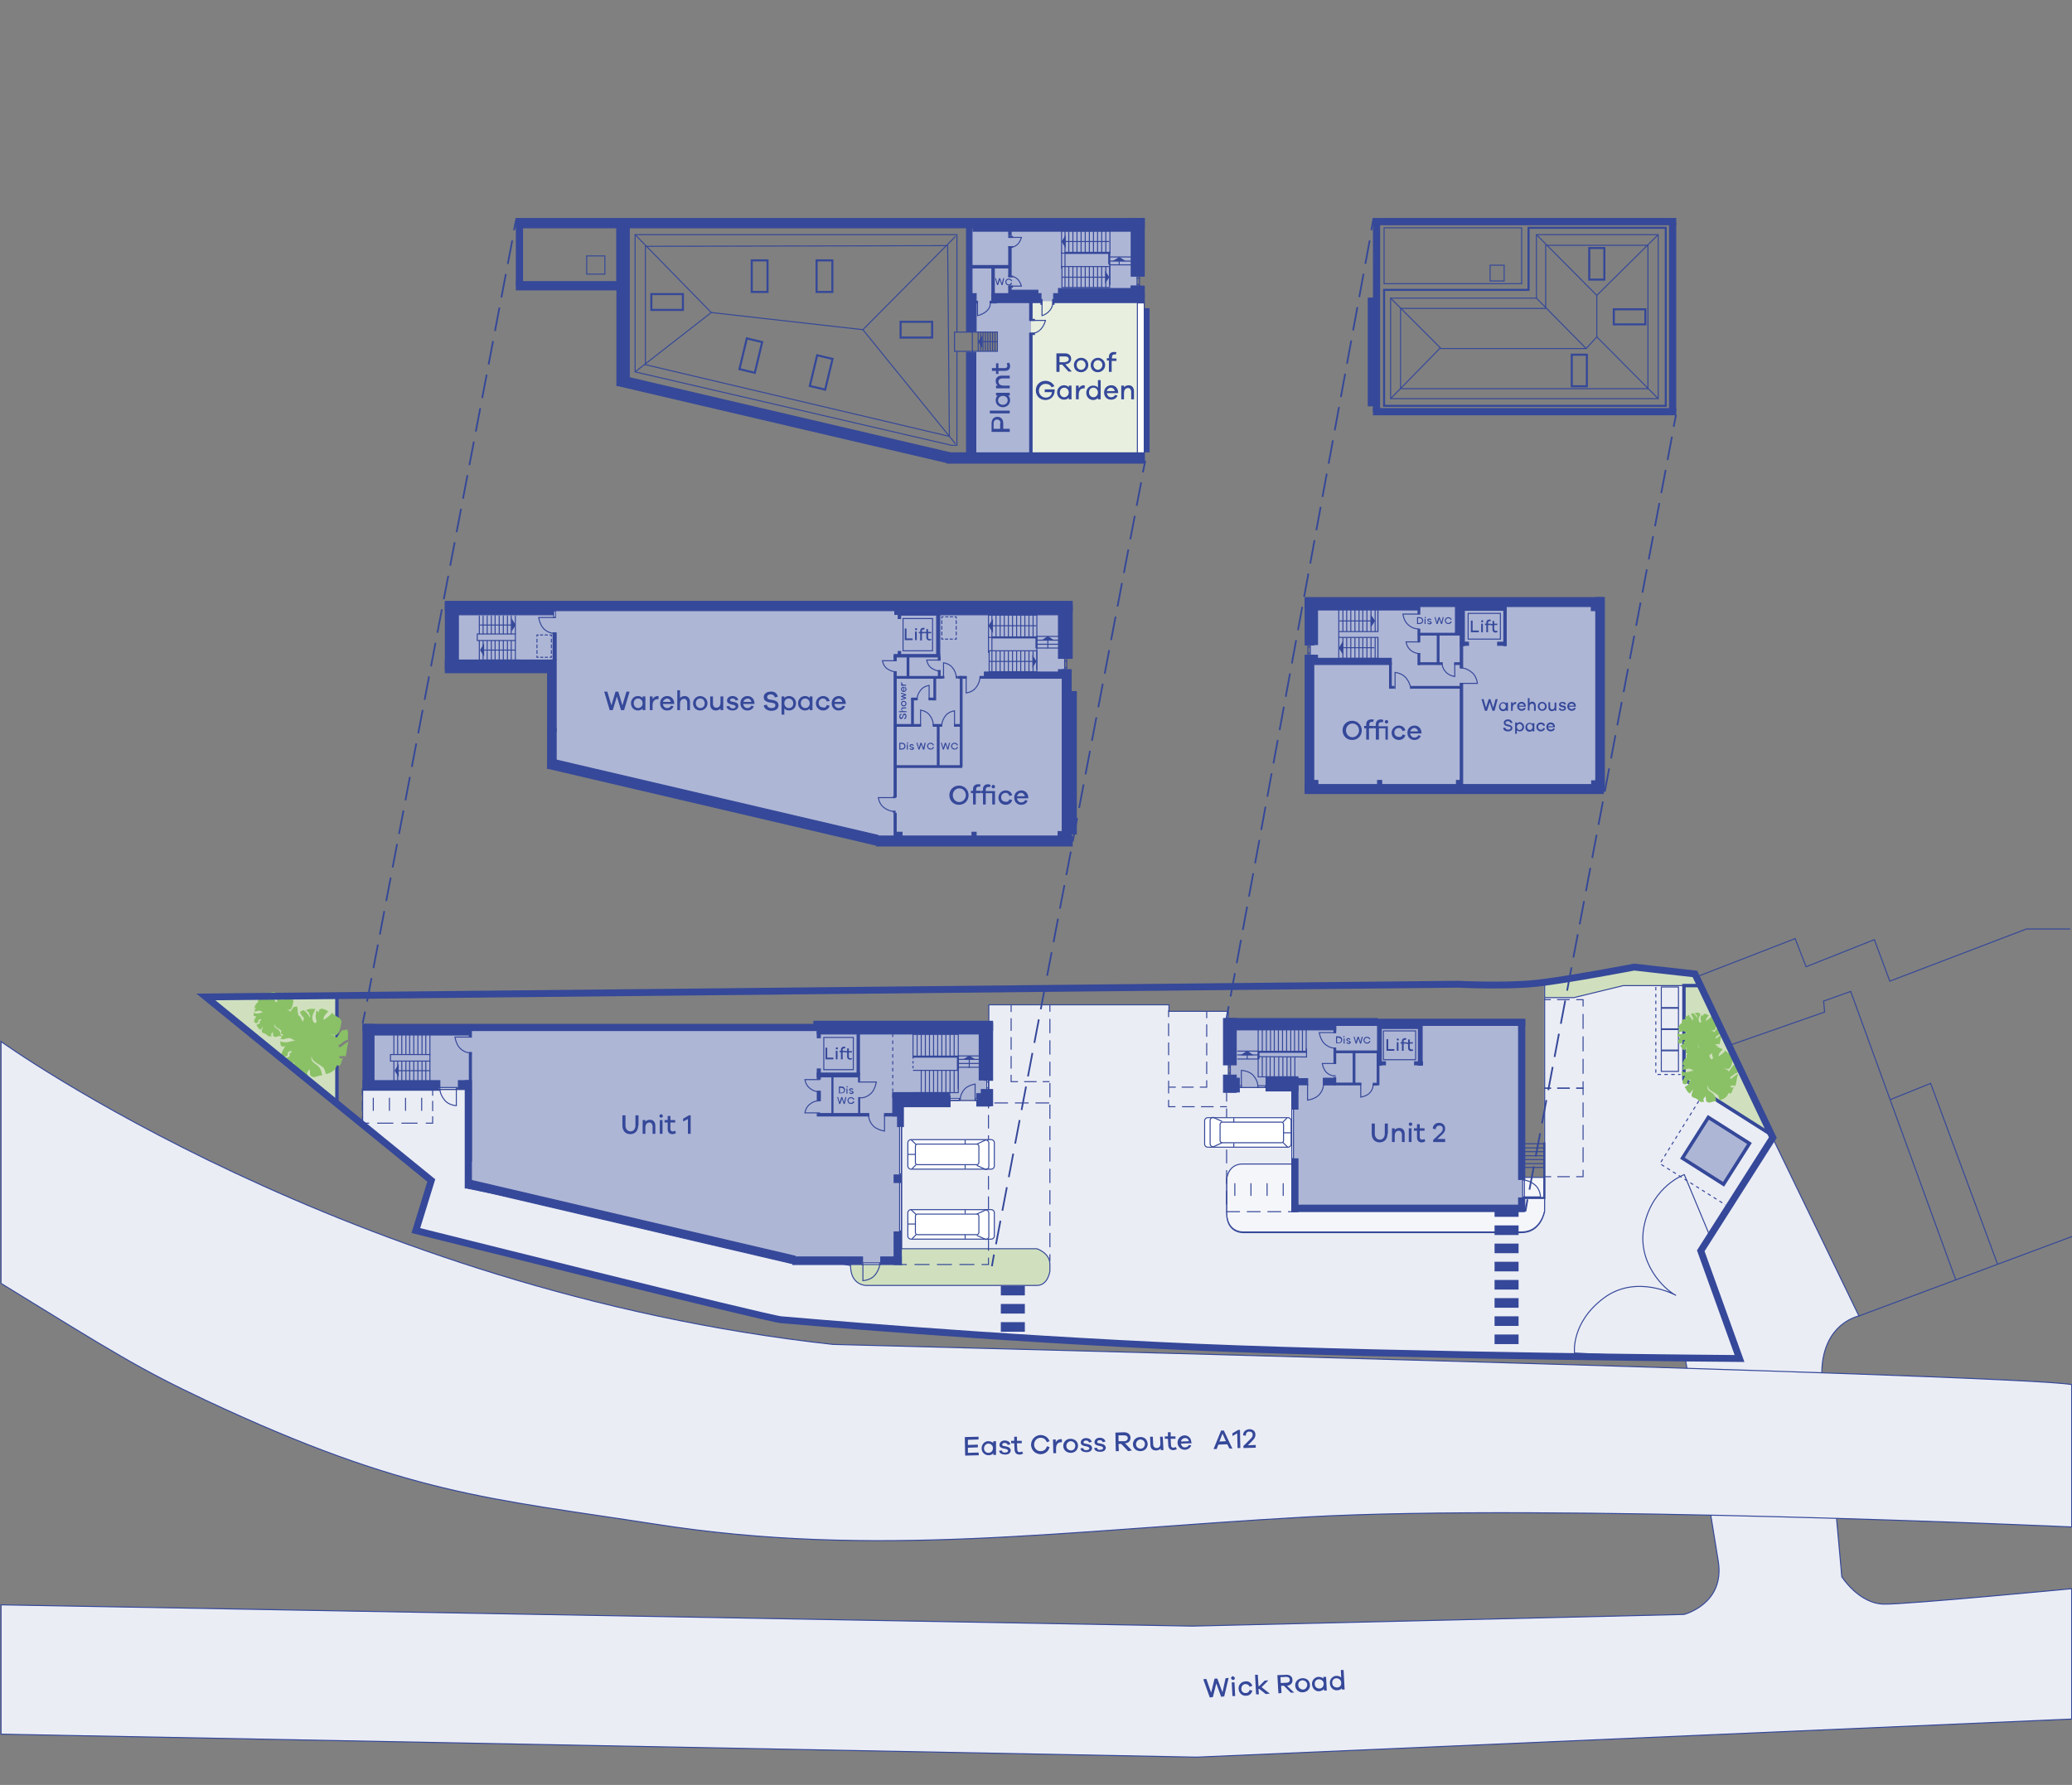 <?xml version="1.0" encoding="utf-8"?>
<!-- Generator: Adobe Illustrator 28.2.0, SVG Export Plug-In . SVG Version: 6.00 Build 0)  -->
<svg version="1.1" xmlns="http://www.w3.org/2000/svg" xmlns:xlink="http://www.w3.org/1999/xlink" x="0px" y="0px"
	 viewBox="0 0 603.9 520.3" style="enable-background:new 0 0 603.9 520.3;" xml:space="preserve">
<rect x="0" y="0" width="603.9" height="520.3" fill="#808080" stroke="none"/>
<style type="text/css">
	.st0{fill:#D0E0BE;}
	.st1{fill:#F5F6FA;stroke:#354899;stroke-width:0.3;stroke-miterlimit:10;}
	.st2{fill:#EBEDF5;stroke:#354899;stroke-width:0.3;stroke-miterlimit:10;}
	.st3{fill:none;stroke:#354899;stroke-miterlimit:10;}
	.st4{fill:#AEB6D6;}
	.st5{fill:#E8EFDF;}
	.st6{fill:#354899;stroke:#354899;stroke-width:0.3;stroke-miterlimit:10;}
	.st7{fill:none;stroke:#354899;stroke-width:0.3;stroke-miterlimit:10;}
	.st8{fill:none;stroke:#354899;stroke-width:0.3;stroke-miterlimit:10;stroke-dasharray:3.958,1.979;}
	.st9{fill:none;stroke:#354899;stroke-width:0.3;stroke-miterlimit:10;stroke-dasharray:4.368,2.184;}
	.st10{fill:none;stroke:#354899;stroke-width:0.3;stroke-miterlimit:10;stroke-dasharray:4,2;}
	.st11{fill:#FFFFFF;stroke:#354899;stroke-width:0.3;stroke-miterlimit:10;}
	.st12{fill:#AEB6D6;stroke:#354899;stroke-miterlimit:10;}
	.st13{fill:none;stroke:#354899;stroke-width:0.3;stroke-miterlimit:10;stroke-dasharray:0.7,0.7;}
	.st14{fill:none;stroke:#354899;stroke-width:0.3;stroke-miterlimit:10;stroke-dasharray:3.634,1.817;}
	.st15{fill:none;stroke:#354899;stroke-width:0.3;stroke-miterlimit:10;stroke-dasharray:4.361,2.18;}
	.st16{fill:none;stroke:#354899;stroke-width:0.3;stroke-miterlimit:10;stroke-dasharray:3.675,1.838;}
	.st17{fill:none;stroke:#354899;stroke-width:0.3;stroke-miterlimit:10;stroke-dasharray:3.716,1.858;}
	.st18{fill:none;stroke:#354899;stroke-width:0.3;stroke-miterlimit:10;stroke-dasharray:3.69,1.845;}
	.st19{fill:none;stroke:#354899;stroke-width:0.3;stroke-miterlimit:10;stroke-dasharray:3.619,1.81;}
	.st20{fill:none;stroke:#354899;stroke-width:0.3;stroke-miterlimit:10;stroke-dasharray:3.5,1.75;}
	.st21{fill:none;stroke:#354899;stroke-width:0.3;stroke-miterlimit:10;stroke-dasharray:4.16,2.08;}
	.st22{fill:none;stroke:#354899;stroke-width:0.3;stroke-miterlimit:10;stroke-dasharray:3.675,1.837;}
	.st23{fill:none;stroke:#354899;stroke-width:0.3;stroke-miterlimit:10;stroke-dasharray:3.625,1.812;}
	.st24{fill:none;stroke:#354899;stroke-width:0.3;stroke-miterlimit:10;stroke-dasharray:2.978,1.489;}
	.st25{fill:none;stroke:#354899;stroke-width:0.3;stroke-miterlimit:10;stroke-dasharray:4.703,2.352;}
	.st26{fill:none;stroke:#354899;stroke-width:7;stroke-miterlimit:10;stroke-dasharray:2.8,2.5;}
	.st27{fill:#354899;}
	.st28{fill:none;stroke:#354899;stroke-width:0.5;stroke-miterlimit:10;}
	.st29{fill:none;stroke:#354899;stroke-width:0.5;stroke-miterlimit:10;stroke-dasharray:6.965,2.985;}
	.st30{fill:none;stroke:#354899;stroke-width:0.5;stroke-miterlimit:10;stroke-dasharray:6.972,2.988;}
	.st31{fill:none;stroke:#354899;stroke-width:0.5;stroke-miterlimit:10;stroke-dasharray:6.91,2.961;}
	.st32{fill:none;stroke:#354899;stroke-width:0.5;stroke-miterlimit:10;stroke-dasharray:6.888,2.952;}
	.st33{fill:none;stroke:#354899;stroke-width:0.6;stroke-miterlimit:10;}
	.st34{fill:none;stroke:#354899;stroke-width:0.3;stroke-miterlimit:10;stroke-dasharray:1,1;}
	.st35{fill:none;stroke:#354899;stroke-width:0.3;stroke-miterlimit:10;stroke-dasharray:0.903,0.451;}
	.st36{fill:none;stroke:#354899;stroke-width:0.3;stroke-miterlimit:10;stroke-dasharray:1.098,0.549;}
	.st37{fill:#8AC166;}
	.st38{fill:none;stroke:#354899;stroke-width:2;stroke-miterlimit:10;}
</style>
<g id="Layer_2_00000172418733014099243050000010360819762156097436_">
</g>
<g id="base_00000113341129699490296730000006729221565355666868_">
</g>
<g id="paths_00000132773164893648260500000006283913043311362955_">
</g>
<g id="roads_00000109708775791116527970000001594920191397193407_">
</g>
<g id="building_fill_00000030446234554763554070000002526744637144649636_">
</g>
<g id="building_walls_00000170259401705540529610000006928952247423929261_">
</g>
<g id="road_detail_00000130616595338499939920000009359010972720637590_">
</g>
<g id="building_details_00000044875811264458713420000006208668017448820359_">
</g>
<g id="vans_00000141428915391307332350000013128252418501735307_">
</g>
<g id="trees_00000113332263554677448740000005108672656744406430_">
</g>
<g id="text_00000062188033896735668370000003075020721444320644_">
</g>
<g id="sites_00000077292025523829574180000017098332471520882343_">
	<g>
		<g>
			<path class="st0" d="M516.6,331.6L494,284l-17.7-2c0,0-16.7,3.2-26.3,4.4v57.9H125.5l-5.2,14.7c0,0,103.3,25.3,107.3,25.7
				s59,5.3,121.3,8s158,3.3,158,3.3l-11.3-31.3L516.6,331.6z"/>
			<polygon class="st0" points="98.4,290.2 60,290.6 98.4,321.8 			"/>
		</g>
		<path class="st1" d="M376.5,338.3v0.8h-14.3c-4.4,0-4.7,4.5-4.7,4.5c0,2.8,0,6.5,0,9.7c0,6.2,5,5.8,5,5.8s75.3,0,81,0
			c5.7,0,6.7-6.2,6.7-6.2v-9.7h-6.2v9.9h-67.2v-14.8H376.5z"/>
		<path class="st2" d="M516.6,331.6l25.2,52c0,0-13,2.5-10.5,21.5s5.5,54.5,5.5,54.5s5,8,12.5,8s54.5-4.5,54.5-4.5v38l-255,11.1
			L0.3,505.5v-37.7l347.2,6.2l143.3-3.4c0,0,12-3,10-15.5s-9.5-58.5-9.5-58.5L507,396l-11.3-31.3L516.6,331.6L516.6,331.6z"/>
		<line class="st2" x1="357.5" y1="313.5" x2="357.5" y2="309.9"/>
		<path class="st2" d="M358,309.9v-15.1h-17.3v-1.9H306h-17.8v27.9h-25.4V364h39.4c0,0,3.8,1.2,3.8,4.5v2c0,0-0.5,4.2-3.8,4.2h-49.8
			c0,0-4.5,0-4.5-5.8s0,0,0,0l-111.5-22.5v-28.8h-30.7v10.8l20.2,16.3l-5.2,14.5l107.8,26l142.7,8.5l20.2,0.6l92,1.5
			c0,0,5.7,0.1,5.1,0l18.8,0.2L496,364.8l21.2-33.2L490.8,315v-27.7h-17.7l-14.4,3.5h-8.5l0-3.6v65.9c0,0-1,6.2-6.7,6.2
			c-5.7,0-81,0-81,0s-5,0.4-5-5.8c0-3.2,0-6.9,0-9.7c0,0,0.3-4.5,4.7-4.5h14.3v-22.4H358v-3.5"/>
		<polyline class="st3" points="517.1,331.3 490.8,314.6 490.8,287.3 495.8,287.3 		"/>
		<line class="st3" x1="98.2" y1="290.3" x2="98.2" y2="321.9"/>
		<path class="st2" d="M0.3,303.6c0,0,101.1,72.8,242.6,88.3c0,0,345.4,8.7,360.9,11.7v41.5c0,0-151.6-6.9-223.1-2.9
			s-125.6,12.1-189.6,2.1c-48.3-7.5-72.5-8.6-131.3-36.2c-19.1-9-27-14-59.5-34V303.6z"/>
		<polygon class="st4" points="358.6,298.2 358.6,316.9 376.7,316.9 376.7,352.4 444,352.4 444,298.2 		"/>
		<polygon class="st4" points="106.8,299.7 106.8,317.2 136.6,317.2 136.6,345.4 231.7,368.4 262.7,368.4 262.7,320.6 287.9,320.6 
			287.9,299.7 		"/>
		<g>
			<rect x="381.9" y="175.1" class="st4" width="85" height="54.2"/>
		</g>
		<g>
			<polygon class="st4" points="130.8,176.6 130.8,194.1 162.1,194.1 162.1,222.3 255.7,245.3 310.3,245.3 310.3,176.6 			"/>
		</g>
		<g>
			<rect x="300.5" y="86.9" class="st5" width="32.1" height="46.4"/>
			<polygon class="st4" points="282.7,64.7 282.7,96.8 290.7,96.8 290.7,102.4 282.7,102.4 282.7,133.4 300.5,133.4 300.5,87.8 
				331.5,87.8 331.5,64.7 			"/>
			<rect x="1152.1" y="96.8" class="st4" width="8.9" height="5.6"/>
		</g>
		<rect x="357.2" y="296.9" class="st6" width="44.2" height="1.3"/>
		<rect x="357.2" y="297.1" class="st6" width="32.1" height="3.1"/>
		<rect x="369" y="313.9" class="st6" width="9.3" height="4.1"/>
		<rect x="358.2" y="314.3" class="st6" width="3" height="4"/>
		<rect x="380.2" y="297.1" class="st6" width="64.2" height="1.8"/>
		<rect x="376.5" y="351.3" class="st6" width="67.9" height="1.8"/>
		<rect x="442.6" y="349.2" class="st6" width="1.8" height="3.9"/>
		<rect x="442.6" y="297.4" class="st6" width="1.8" height="46.4"/>
		<rect x="376.5" y="315.2" class="st6" width="1.8" height="8.1"/>
		<rect x="356.6" y="296.9" class="st6" width="3.7" height="13.5"/>
		<rect x="356.6" y="313.4" class="st6" width="3.7" height="5"/>
		<rect x="376.5" y="337.8" class="st6" width="1.8" height="15.4"/>
		<rect x="237.2" y="297.7" class="st6" width="52.1" height="2.6"/>
		<rect x="287" y="298.3" class="st6" width="2.3" height="16.6"/>
		<rect x="286" y="317.6" class="st6" width="3.3" height="4.7"/>
		<g>
			<g>
				<line class="st7" x1="288.1" y1="321.1" x2="288.1" y2="323.1"/>
				<line class="st8" x1="288.1" y1="325" x2="288.1" y2="365.6"/>
				<polyline class="st7" points="288.1,366.6 288.1,368.6 286.1,368.6 				"/>
				<line class="st9" x1="284" y1="368.6" x2="265.4" y2="368.6"/>
				<line class="st7" x1="264.3" y1="368.6" x2="262.3" y2="368.6"/>
			</g>
		</g>
		<polyline class="st10" points="357.5,317.1 357.5,353.2 377,353.2 		"/>
		<rect x="261.6" y="319.5" class="st6" width="15.3" height="3.1"/>
		<rect x="260.2" y="318.5" class="st6" width="16.6" height="1.4"/>
		<rect x="284.7" y="318.8" class="st6" width="3.9" height="3.6"/>
		<rect x="105.8" y="315" class="st6" width="22.4" height="2.8"/>
		<rect x="133.6" y="315" class="st6" width="3" height="2.4"/>
		<rect x="105.8" y="298.6" class="st6" width="150.8" height="1.8"/>
		<rect x="231.1" y="366.4" class="st6" width="20.3" height="2.2"/>
		<rect x="256.7" y="366.4" class="st6" width="6" height="2.2"/>
		<rect x="260.6" y="359.1" class="st6" width="2.1" height="9.5"/>
		<rect x="260.6" y="342.5" class="st6" width="2.1" height="2.2"/>
		<rect x="261.6" y="320" class="st6" width="1.7" height="8.4"/>
		<rect x="260.2" y="318.8" class="st6" width="1.7" height="6.5"/>
		
			<rect x="182.7" y="307.6" transform="matrix(0.228 -0.974 0.974 0.228 -205.201 453.953)" class="st6" width="2.3" height="97.7"/>
		<rect x="105.8" y="298.6" class="st6" width="3.2" height="18.9"/>
		<rect x="106.1" y="299.6" class="st6" width="30.9" height="2.1"/>
		<rect x="135.6" y="315" class="st6" width="1.8" height="31.3"/>
		<rect x="136.8" y="307.2" class="st6" width="0.6" height="31.3"/>
		<rect x="136.8" y="300" class="st6" width="0.6" height="2.3"/>
		<rect x="285.4" y="301.1" class="st6" width="1.8" height="13.7"/>
		<rect x="239" y="299.8" class="st6" width="47.9" height="1.1"/>
		<rect x="380.4" y="174.2" class="st6" width="86.9" height="2.6"/>
		<rect x="380.4" y="228.7" class="st6" width="86.9" height="2.6"/>
		<rect x="465.1" y="174.2" class="st6" width="2.5" height="56.4"/>
		<rect x="380.4" y="191" class="st6" width="2.5" height="39.5"/>
		<rect x="380.4" y="174.8" class="st6" width="2.5" height="13.2"/>
		<rect x="381" y="191.9" class="st6" width="24.5" height="1.8"/>
		<rect x="425.6" y="175.3" class="st6" width="0.7" height="19.4"/>
		<rect x="425.6" y="199.2" class="st6" width="0.7" height="29.9"/>
		<rect x="260.6" y="195.8" class="st6" width="0.6" height="36.5"/>
		<rect x="260.6" y="237.1" class="st6" width="0.6" height="8.4"/>
		<rect x="260.6" y="191.2" class="st6" width="0.6" height="1.4"/>
		<rect x="264.4" y="191.5" class="st6" width="0.5" height="6.2"/>
		<rect x="273.5" y="191.5" class="st6" width="0.5" height="0.9"/>
		<rect x="273.5" y="195.5" class="st6" width="0.5" height="2"/>
		<rect x="272.2" y="197.5" class="st6" width="0.5" height="6.5"/>
		<rect x="265.7" y="203.8" class="st6" width="0.5" height="7.9"/>
		<rect x="279.9" y="197.2" class="st6" width="0.5" height="26.2"/>
		<rect x="273.2" y="211.3" class="st6" width="0.5" height="12.1"/>
		<rect x="261.4" y="197.2" class="st6" width="13.2" height="0.5"/>
		<rect x="270.8" y="203.5" class="st6" width="1.6" height="0.5"/>
		<rect x="265.7" y="203.5" class="st6" width="1.6" height="0.5"/>
		<rect x="261.2" y="211.2" class="st6" width="7.1" height="0.5"/>
		<rect x="261.2" y="223.2" class="st6" width="19.1" height="0.5"/>
		<rect x="272" y="211.2" class="st6" width="2.4" height="0.5"/>
		<rect x="278.2" y="211.2" class="st6" width="1.9" height="0.5"/>
		<rect x="279.3" y="197.2" class="st6" width="1.9" height="0.5"/>
		<rect x="286" y="197.2" class="st6" width="25" height="0.5"/>
		<rect x="425.7" y="175.7" class="st6" width="1.1" height="12.5"/>
		<rect x="438.3" y="175.7" class="st6" width="0.7" height="12.5"/>
		<rect x="425.7" y="187.2" class="st6" width="2.3" height="0.9"/>
		<rect x="436.5" y="187.2" class="st6" width="1.9" height="0.9"/>
		<rect x="425.6" y="175" class="st6" width="12.7" height="2.9"/>
		<rect x="309.6" y="195.2" class="st6" width="2.6" height="51.1"/>
		<rect x="311.1" y="201.6" class="st6" width="2.6" height="41.5"/>
		<rect x="309.6" y="176.4" class="st6" width="2.9" height="15.5"/>
		<rect x="255.5" y="243.7" class="st6" width="57" height="2.9"/>
		<rect x="129.8" y="192.4" class="st6" width="31.5" height="3.7"/>
		<rect x="129.8" y="175.3" class="st6" width="182.7" height="2.7"/>
		<rect x="159.6" y="193.1" class="st6" width="1.8" height="20"/>
		
			<rect x="206.3" y="184.7" transform="matrix(0.228 -0.974 0.974 0.228 -67.419 382.742)" class="st6" width="2.9" height="98.3"/>
		<rect x="129.8" y="175.7" class="st6" width="3.8" height="19.4"/>
		<rect x="160.5" y="192.4" class="st6" width="1.6" height="20.7"/>
		<rect x="159.6" y="212.3" class="st6" width="1.8" height="11.6"/>
		<rect x="160.5" y="212.3" class="st6" width="1.6" height="11.6"/>
		<rect x="290" y="176.4" class="st6" width="0.8" height="1.5"/>
		<rect x="282.1" y="85.6" class="st6" width="1.2" height="11"/>
		<rect x="300.1" y="97.7" class="st6" width="0.7" height="36.6"/>
		<rect x="300.1" y="88.3" class="st6" width="0.7" height="4.6"/>
		<polygon class="st11" points="331.5,88.3 331.5,132.1 301.7,132.1 301.7,134.3 331.5,134.3 333.5,134.3 333.5,132.1 333.5,88.3 		
			"/>
		<rect x="276.1" y="132" class="st6" width="57.4" height="3"/>
		<rect x="150.5" y="82.1" class="st6" width="31.6" height="2.4"/>
		<rect x="150.5" y="63.7" class="st6" width="183" height="2.7"/>
		<rect x="400.3" y="63.7" class="st6" width="88.1" height="1.8"/>
		<rect x="400.3" y="119.1" class="st6" width="88.1" height="1.8"/>
		<rect x="400.3" y="65.1" class="st6" width="1.8" height="54.7"/>
		<rect x="398.8" y="86.9" class="st6" width="1.8" height="31.4"/>
		<rect x="486.6" y="65.1" class="st6" width="1.8" height="54.7"/>
		<rect x="179.8" y="64.1" class="st6" width="3.5" height="48.3"/>
		<rect x="226.9" y="73" transform="matrix(0.228 -0.974 0.974 0.228 57.32 316.769)" class="st6" width="3" height="98.6"/>
		<rect x="150.5" y="63.7" class="st6" width="1.8" height="19.4"/>
		<rect x="289.1" y="85.6" class="st6" width="14.3" height="2.6"/>
		<rect x="294.8" y="84.6" class="st6" width="7.7" height="2.6"/>
		<rect x="294" y="83.8" class="st6" width="0.7" height="3.5"/>
		<rect x="294" y="72.2" class="st6" width="0.7" height="8.3"/>
		<rect x="289.1" y="77.7" class="st6" width="0.7" height="9.7"/>
		<rect x="282.3" y="77.4" class="st6" width="12" height="0.7"/>
		<rect x="294" y="64.6" class="st6" width="0.7" height="4"/>
		<rect x="282.1" y="85.6" class="st6" width="2.4" height="11"/>
		<rect x="281.7" y="102.7" class="st6" width="2.7" height="29.6"/>
		<rect x="307.1" y="85.6" class="st6" width="26.4" height="2.6"/>
		<rect x="281.7" y="64.9" class="st6" width="1.6" height="31.8"/>
		
			<rect x="493.1" y="328.1" transform="matrix(0.536 -0.844 0.844 0.536 -50.862 577.915)" class="st12" width="14.1" height="14.2"/>
		<path class="st13" d="M266.1,307.9c0,0.2,0,4,0,4"/>
		<rect x="401.5" y="298" class="st6" width="1.1" height="12.5"/>
		<rect x="413.4" y="298" class="st6" width="1.1" height="12.5"/>
		<rect x="401.5" y="309.5" class="st6" width="2.3" height="0.9"/>
		<rect x="412.3" y="309.5" class="st6" width="2.3" height="0.9"/>
		<rect x="401.9" y="298.3" class="st6" width="12.4" height="1.5"/>
		<rect x="238.2" y="300.3" class="st6" width="48.1" height="1.1"/>
		<rect x="238.2" y="312.8" class="st6" width="12" height="1.1"/>
		<rect x="238.2" y="299.7" class="st6" width="0.9" height="2.8"/>
		<rect x="238.2" y="311.6" class="st6" width="0.9" height="2.9"/>
		<rect x="238.2" y="318.1" class="st6" width="0.9" height="2.7"/>
		<rect x="249.8" y="300.7" class="st6" width="0.7" height="12.4"/>
		<rect x="261.9" y="178.2" class="st6" width="12" height="1.1"/>
		<rect x="261.8" y="179.2" class="st6" width="0.7" height="1.1"/>
		<rect x="261.8" y="189.9" class="st6" width="0.7" height="1.1"/>
		<rect x="260.6" y="190.8" class="st6" width="13.3" height="0.7"/>
		<rect x="260.8" y="176.3" class="st6" width="0.9" height="2.8"/>
		<rect x="273" y="178.6" class="st6" width="0.9" height="12.4"/>
		<rect x="131.2" y="177.7" class="st6" width="30.1" height="1.5"/>
		<rect x="286.9" y="195.9" class="st6" width="23.6" height="1.1"/>
		<rect x="273.3" y="177.7" class="st6" width="37.8" height="1.5"/>
		<rect x="161.2" y="184.5" class="st6" width="0.9" height="7.9"/>
		<rect x="283.6" y="65.4" class="st6" width="47.9" height="2"/>
		<rect x="329.7" y="63.7" class="st6" width="3.8" height="16.8"/>
		<rect x="333.5" y="90" class="st6" width="1.4" height="41.7"/>
		<rect x="329.7" y="83.4" class="st6" width="3.8" height="3.5"/>
		<rect x="329.7" y="83.4" class="st6" width="2.9" height="1.4"/>
		<rect x="308.5" y="84.1" class="st6" width="24.5" height="2.1"/>
		<rect x="308.5" y="195.2" class="st6" width="2" height="1.2"/>
		<rect x="308.5" y="177.3" class="st6" width="2.4" height="14.6"/>
		<rect x="308.4" y="242.4" class="st6" width="2.2" height="2.2"/>
		<rect x="283.3" y="242.6" class="st6" width="1.2" height="1.5"/>
		<rect x="261.2" y="242.6" class="st6" width="1.7" height="1.5"/>
		<rect x="424.5" y="227.5" class="st6" width="1.5" height="1.5"/>
		<rect x="382.5" y="227.5" class="st6" width="1.6" height="1.3"/>
		<rect x="401.5" y="227.5" class="st6" width="1.2" height="1.2"/>
		<rect x="463.9" y="227.6" class="st6" width="1.5" height="1.3"/>
		<rect x="463.8" y="176.5" class="st6" width="2" height="1.5"/>
		<rect x="381.6" y="176.3" class="st6" width="2.4" height="11.6"/>
		<rect x="381.6" y="191" class="st6" width="2.4" height="1.1"/>
		<rect x="382.9" y="175.5" class="st6" width="30.8" height="2.3"/>
		<rect x="413.3" y="175.9" class="st6" width="0.5" height="3.1"/>
		<rect x="413.3" y="183.4" class="st6" width="0.5" height="3.7"/>
		<rect x="413.3" y="190.5" class="st6" width="0.5" height="3.2"/>
		<rect x="405" y="193.2" class="st6" width="0.5" height="7.4"/>
		<rect x="418.9" y="184.7" class="st6" width="0.5" height="8.9"/>
		<rect x="413.4" y="184.6" class="st6" width="12.4" height="0.5"/>
		<rect x="413.4" y="193.2" class="st6" width="6.9" height="0.5"/>
		<rect x="405.2" y="200.1" class="st6" width="1.1" height="0.5"/>
		<rect x="411.3" y="200.1" class="st6" width="14.2" height="0.5"/>
		<rect x="424" y="193.2" class="st6" width="1.9" height="0.5"/>
		<rect x="424.2" y="175.8" class="st6" width="1.3" height="8.9"/>
		<rect x="388.8" y="298.3" class="st6" width="0.5" height="2.7"/>
		<rect x="388.8" y="305.5" class="st6" width="0.5" height="4.5"/>
		<rect x="388.8" y="314.1" class="st6" width="0.5" height="2.1"/>
		<rect x="394.4" y="306.5" class="st6" width="0.5" height="9.5"/>
		<rect x="401.4" y="306.7" class="st6" width="0.5" height="9.5"/>
		
			<rect x="395.1" y="300.6" transform="matrix(-1.836970e-16 1 -1 -1.836970e-16 701.921 -88.75)" class="st6" width="0.5" height="12.1"/>
		
			<rect x="400.6" y="315.4" transform="matrix(-1.836970e-16 1 -1 -1.836970e-16 716.773 -84.829)" class="st6" width="0.5" height="1.1"/>
		
			<rect x="391" y="310.6" transform="matrix(-1.836970e-16 1 -1 -1.836970e-16 707.218 -75.274)" class="st6" width="0.5" height="10.7"/>
		
			<rect x="375.6" y="310.7" transform="matrix(-1.836970e-16 1 -1 -1.836970e-16 691.837 -61.188)" class="st6" width="1.8" height="9.2"/>
		<rect x="385.7" y="314.3" class="st6" width="3.2" height="1.8"/>
		<rect x="257.8" y="324.6" class="st6" width="4.1" height="0.7"/>
		<rect x="238.2" y="324.6" class="st6" width="15" height="0.7"/>
		
			<rect x="236.6" y="319.1" transform="matrix(-1.836970e-16 1 -1 -1.836970e-16 561.874 76.715)" class="st6" width="11.9" height="0.3"/>
		
			<rect x="247.7" y="322.4" transform="matrix(-1.836970e-16 1 -1 -1.836970e-16 572.961 72.243)" class="st6" width="5.3" height="0.3"/>
		
			<rect x="249.1" y="313.9" transform="matrix(-1.836970e-16 1 -1 -1.836970e-16 564.421 63.703)" class="st6" width="2.6" height="0.3"/>
		<rect x="288.6" y="87.8" class="st6" width="1.8" height="0.5"/>
		<rect x="283.1" y="87.8" class="st6" width="1.8" height="0.5"/>
		<g>
			<g>
				<line class="st7" x1="450.1" y1="317.2" x2="452.1" y2="317.2"/>
				<line class="st14" x1="453.9" y1="317.2" x2="458.5" y2="317.2"/>
				<polyline class="st7" points="459.4,317.2 461.4,317.2 461.4,315.2 				"/>
				<line class="st15" x1="461.4" y1="313" x2="461.4" y2="294.5"/>
				<polyline class="st7" points="461.4,293.4 461.4,291.4 459.4,291.4 				"/>
				<line class="st16" x1="457.5" y1="291.4" x2="452.9" y2="291.4"/>
				<line class="st7" x1="452" y1="291.4" x2="450" y2="291.4"/>
			</g>
		</g>
		<g>
			<g>
				<line class="st7" x1="450.1" y1="343" x2="452.1" y2="343"/>
				<line class="st14" x1="453.9" y1="343" x2="458.5" y2="343"/>
				<polyline class="st7" points="459.4,343 461.4,343 461.4,341 				"/>
				<line class="st15" x1="461.4" y1="338.8" x2="461.4" y2="320.3"/>
				<polyline class="st7" points="461.4,319.2 461.4,317.2 459.4,317.2 				"/>
				<line class="st16" x1="457.5" y1="317.2" x2="452.9" y2="317.2"/>
				<line class="st7" x1="452" y1="317.2" x2="450" y2="317.2"/>
			</g>
		</g>
		<rect x="484.2" y="306.3" class="st7" width="5" height="6"/>
		<rect x="484.2" y="300.1" class="st7" width="5" height="6"/>
		<rect x="484.2" y="293.9" class="st7" width="5" height="6"/>
		<rect x="484.2" y="287.7" class="st7" width="5" height="6"/>
		<path class="st7" d="M498.4,360.4l-7.5-18c0,0-9,3.2-11.6,14.4s5.9,19.2,9.2,20.8c0,0-11.5-6.4-21.1,0.8s-8.5,16-8.5,16l19.7,1"/>
		<g>
			<g>
				<line class="st7" x1="340.6" y1="294.5" x2="340.6" y2="296.5"/>
				<line class="st17" x1="340.6" y1="298.3" x2="340.6" y2="319.7"/>
				<polyline class="st7" points="340.6,320.6 340.6,322.6 342.6,322.6 				"/>
				<line class="st18" x1="344.5" y1="322.6" x2="354.6" y2="322.6"/>
				<line class="st7" x1="355.6" y1="322.6" x2="357.6" y2="322.6"/>
			</g>
		</g>
		<g>
			<g>
				<line class="st7" x1="351.7" y1="294.8" x2="351.7" y2="296.8"/>
				<line class="st19" x1="351.7" y1="298.6" x2="351.7" y2="314"/>
				<polyline class="st7" points="351.7,314.9 351.7,316.9 349.7,316.9 				"/>
				<line class="st20" x1="347.9" y1="316.9" x2="343.6" y2="316.9"/>
				<line class="st7" x1="342.7" y1="316.9" x2="340.7" y2="316.9"/>
			</g>
		</g>
		<g>
			<g>
				<line class="st7" x1="306" y1="292.9" x2="306" y2="294.9"/>
				<line class="st21" x1="306" y1="297" x2="306" y2="364.6"/>
				<line class="st7" x1="306" y1="365.6" x2="306" y2="367.6"/>
			</g>
		</g>
		<line class="st10" x1="305.8" y1="321.5" x2="289.1" y2="321.5"/>
		<g>
			<g>
				<line class="st7" x1="294.7" y1="293" x2="294.7" y2="295"/>
				<line class="st22" x1="294.7" y1="296.8" x2="294.7" y2="312.4"/>
				<polyline class="st7" points="294.7,313.3 294.7,315.3 296.7,315.3 				"/>
				<line class="st23" x1="298.5" y1="315.3" x2="303" y2="315.3"/>
				<line class="st7" x1="303.9" y1="315.3" x2="305.9" y2="315.3"/>
			</g>
		</g>
		<g>
			<g>
				<polyline class="st7" points="124.1,317.4 126.1,317.4 126.1,319.4 				"/>
				<line class="st24" x1="126.1" y1="320.9" x2="126.1" y2="324.7"/>
				<polyline class="st7" points="126.1,325.4 126.1,327.4 124.1,327.4 				"/>
				<line class="st25" x1="121.7" y1="327.4" x2="108.8" y2="327.4"/>
				<polyline class="st7" points="107.6,327.4 105.6,327.4 105.6,325.4 				"/>
				<line class="st24" x1="105.6" y1="323.9" x2="105.6" y2="320.2"/>
				<polyline class="st7" points="105.6,319.4 105.6,317.4 107.6,317.4 				"/>
				<line class="st25" x1="110" y1="317.4" x2="122.9" y2="317.4"/>
			</g>
		</g>
		<line class="st7" x1="541.8" y1="383.6" x2="604" y2="360.4"/>
		<polyline class="st7" points="494.6,284.7 523.2,273.6 526.4,281.8 546.3,273.9 550.8,286 590.6,270.8 603.4,270.8 		"/>
		<polyline class="st7" points="503.8,304.8 531.8,295 531.5,291.8 539.4,289 570,373 		"/>
		<polyline class="st7" points="551,320.5 562.7,315.8 582.2,368.5 		"/>
		<line class="st26" x1="439.1" y1="351.9" x2="439.1" y2="395.1"/>
		<line class="st26" x1="295.2" y1="374.8" x2="295.2" y2="389.7"/>
		<line class="st7" x1="359.9" y1="344.9" x2="359.9" y2="348.6"/>
		<line class="st7" x1="364.6" y1="344.9" x2="364.6" y2="348.6"/>
		<line class="st7" x1="369.3" y1="344.9" x2="369.3" y2="348.6"/>
		<line class="st7" x1="374" y1="344.9" x2="374" y2="348.6"/>
		<line class="st7" x1="108.8" y1="320" x2="108.8" y2="323.8"/>
		<line class="st7" x1="113.5" y1="320" x2="113.5" y2="323.8"/>
		<line class="st7" x1="118.2" y1="320" x2="118.2" y2="323.8"/>
		<line class="st7" x1="122.9" y1="320" x2="122.9" y2="323.8"/>
		<rect x="443.8" y="343.8" class="st11" width="0.5" height="5.4"/>
		<rect x="376.5" y="323.3" class="st11" width="0.5" height="14.4"/>
		<path class="st7" d="M443.8,348.9h0.5h4.7c0,0-0.1-2.2-1.5-3.4c-1.6-1.4-3.2-1.5-3.2-1.5h-0.5"/>
		<rect x="361.2" y="316.4" class="st11" width="0.6" height="0.5"/>
		<rect x="366.6" y="316.5" class="st11" width="2.2" height="0.5"/>
		<path class="st7" d="M361.8,316.9v-0.4V312c0,0,2.2,0.1,3.4,1.4c1.4,1.5,1.4,3,1.4,3v0.4"/>
		<rect x="251.2" y="368.1" class="st11" width="5.4" height="0.5"/>
		<rect x="262.2" y="328.3" class="st11" width="0.5" height="13.9"/>
		<rect x="262.2" y="344.7" class="st11" width="0.5" height="14.1"/>
		<path class="st7" d="M251.5,368.1v0.5v4.7c0,0,2.2-0.1,3.4-1.5c1.4-1.6,1.5-3.2,1.5-3.2v-0.5"/>
		<rect x="127.8" y="317" class="st11" width="5.5" height="0.5"/>
		<path class="st7" d="M133,317v0.5v4.8c0,0-2.2-0.1-3.4-1.6c-1.4-1.7-1.4-3.2-1.4-3.2V317"/>
		<rect x="136.9" y="306.8" class="st11" width="0.5" height="0.3"/>
		<path class="st7" d="M137.4,302.3h-0.4h-4.4c0,0,0.3,2.1,1.5,3.3c1.5,1.4,2.9,1.3,2.9,1.3h0.4"/>
		<rect x="276.9" y="320.2" class="st11" width="2.7" height="0.5"/>
		<rect x="284.3" y="320.2" class="st11" width="0.5" height="0.5"/>
		<rect x="287.6" y="314.8" class="st11" width="0.5" height="2.8"/>
		<path class="st7" d="M284.2,320.9v-0.4V316c0,0-2,0.3-3.1,1.5c-1.3,1.5-1.2,2.9-1.2,2.9v0.4"/>
		<polyline class="st7" points="126.5,315.8 114.8,315.8 114.8,309.3 		"/>
		<line class="st7" x1="125.3" y1="309.3" x2="125.3" y2="315"/>
		<line class="st7" x1="124.1" y1="309.3" x2="124.1" y2="315"/>
		<line class="st7" x1="123" y1="309.4" x2="123" y2="315"/>
		<line class="st7" x1="121.8" y1="309.3" x2="121.8" y2="315"/>
		<line class="st7" x1="125.3" y1="301.7" x2="125.3" y2="307.5"/>
		<line class="st7" x1="124.1" y1="301.7" x2="124.1" y2="307.5"/>
		<line class="st7" x1="123" y1="301.7" x2="123" y2="307.5"/>
		<line class="st7" x1="121.8" y1="301.7" x2="121.8" y2="307.5"/>
		<line class="st7" x1="120.6" y1="309.3" x2="120.6" y2="315"/>
		<line class="st7" x1="120.6" y1="301.7" x2="120.6" y2="307.4"/>
		<line class="st7" x1="119.4" y1="309.3" x2="119.4" y2="315"/>
		<line class="st7" x1="118.3" y1="309.3" x2="118.3" y2="315"/>
		<line class="st7" x1="117.1" y1="309.3" x2="117.1" y2="315"/>
		<line class="st7" x1="115.9" y1="309.3" x2="115.9" y2="315"/>
		<line class="st7" x1="114.8" y1="301.7" x2="114.8" y2="307.5"/>
		<line class="st7" x1="119.4" y1="307.5" x2="119.4" y2="301.6"/>
		<line class="st7" x1="118.3" y1="307.5" x2="118.3" y2="301.7"/>
		<line class="st7" x1="117.1" y1="307.5" x2="117.1" y2="301.7"/>
		<line class="st7" x1="115.9" y1="307.5" x2="115.9" y2="301.7"/>
		<g>
			<g>
				<line class="st7" x1="125.4" y1="312.1" x2="115.9" y2="312.1"/>
				<g>
					<polygon class="st27" points="116.2,314 115,312.1 116.2,310.1 116.2,310.1 116.2,314 					"/>
				</g>
			</g>
		</g>
		<rect x="113.8" y="307.4" class="st7" width="11.5" height="1.9"/>
		<g>
			<g>
				<line class="st7" x1="282.5" y1="311.3" x2="282.5" y2="308.6"/>
				<g>
					<polygon class="st27" points="280.5,308.9 282.5,307.7 284.4,308.9 284.4,308.9 280.5,308.9 					"/>
				</g>
			</g>
		</g>
		<polyline class="st7" points="266.1,318.5 279.3,318.5 279.3,312 266.1,312 		"/>
		<line class="st7" x1="268.5" y1="312" x2="268.5" y2="318.5"/>
		<line class="st7" x1="269.7" y1="312" x2="269.7" y2="318.5"/>
		<line class="st7" x1="270.9" y1="312" x2="270.9" y2="318.5"/>
		<line class="st7" x1="272.1" y1="312" x2="272.1" y2="318.5"/>
		<line class="st7" x1="273.3" y1="312" x2="273.3" y2="318.5"/>
		<line class="st7" x1="274.5" y1="312" x2="274.5" y2="318.5"/>
		<line class="st7" x1="275.7" y1="312" x2="275.7" y2="318.5"/>
		<line class="st7" x1="276.9" y1="312" x2="276.9" y2="318.5"/>
		<line class="st7" x1="278.1" y1="312" x2="278.1" y2="318.5"/>
		<rect x="266.1" y="301.5" class="st7" width="13.2" height="6.5"/>
		<line class="st7" x1="267.3" y1="301.5" x2="267.3" y2="308"/>
		<line class="st7" x1="268.5" y1="301.5" x2="268.5" y2="308"/>
		<line class="st7" x1="269.7" y1="301.5" x2="269.7" y2="308"/>
		<line class="st7" x1="270.9" y1="301.5" x2="270.9" y2="308"/>
		<line class="st7" x1="272.1" y1="301.5" x2="272.1" y2="308"/>
		<line class="st7" x1="273.3" y1="301.5" x2="273.3" y2="308"/>
		<line class="st7" x1="274.5" y1="301.5" x2="274.5" y2="308"/>
		<line class="st7" x1="275.7" y1="301.5" x2="275.7" y2="308"/>
		<line class="st7" x1="276.9" y1="301.5" x2="276.9" y2="308"/>
		<line class="st7" x1="278.1" y1="301.5" x2="278.1" y2="308"/>
		<path class="st7" d="M425.8,199.2h0.4h4.4c0,0-0.2-2-1.5-3.1c-1.5-1.3-2.9-1.4-2.9-1.4h-0.4"/>
		<path class="st7" d="M406.6,200.8v-0.4v-4.4c0,0,2,0.2,3.1,1.5c1.3,1.5,1.4,2.9,1.4,2.9v0.4"/>
		<path class="st7" d="M424,193.2v0.4l0,3.6c0,0-1.6-0.2-2.6-1.3c-1.1-1.2-1.1-2.4-1.1-2.4v-0.4"/>
		<path class="st7" d="M413.8,187.1h-0.4h-3.6c0,0,0.2,1.5,1.3,2.4c1.2,1,2.4,1,2.4,1h0.4"/>
		<path class="st7" d="M413.4,179H413h-4.1c0,0,0.2,1.9,1.4,3c1.4,1.3,2.7,1.3,2.7,1.3h0.4"/>
		<rect x="260.4" y="232.2" class="st11" width="0.5" height="0.3"/>
		<rect x="260.4" y="236.5" class="st11" width="0.5" height="0.3"/>
		<path class="st7" d="M260.9,232.5h-0.4H256c0,0,0.2,1.8,1.5,2.8c1.5,1.2,2.9,1.2,2.9,1.2h0.4"/>
		<rect x="427.9" y="178.8" class="st7" width="9.4" height="7.5"/>
		<rect x="390.2" y="185.8" class="st7" width="11.4" height="6.1"/>
		<line class="st7" x1="401.6" y1="185.8" x2="401.6" y2="191.9"/>
		<line class="st7" x1="400.8" y1="185.8" x2="400.8" y2="191.9"/>
		<line class="st7" x1="399.6" y1="185.8" x2="399.6" y2="191.9"/>
		<line class="st7" x1="398.4" y1="185.8" x2="398.4" y2="191.9"/>
		<line class="st7" x1="397.2" y1="185.8" x2="397.2" y2="191.9"/>
		<line class="st7" x1="396.1" y1="185.8" x2="396.1" y2="191.9"/>
		<line class="st7" x1="401.6" y1="184.1" x2="401.6" y2="177"/>
		<line class="st7" x1="400.8" y1="184.1" x2="400.8" y2="177"/>
		<line class="st7" x1="399.6" y1="184.1" x2="399.6" y2="177"/>
		<line class="st7" x1="398.4" y1="184.1" x2="398.4" y2="177"/>
		<line class="st7" x1="397.2" y1="184.1" x2="397.2" y2="177"/>
		<line class="st7" x1="396.1" y1="184.1" x2="396.1" y2="177"/>
		<line class="st7" x1="394.9" y1="185.8" x2="394.9" y2="191.9"/>
		<line class="st7" x1="393.7" y1="185.8" x2="393.7" y2="191.9"/>
		<line class="st7" x1="392.5" y1="185.8" x2="392.5" y2="191.9"/>
		<line class="st7" x1="391.4" y1="185.8" x2="391.4" y2="191.9"/>
		<line class="st7" x1="390.2" y1="177" x2="390.2" y2="185.8"/>
		<polyline class="st7" points="401.6,177 401.6,184.1 390.2,184.1 		"/>
		<line class="st7" x1="394.9" y1="184.1" x2="394.9" y2="177"/>
		<line class="st7" x1="393.7" y1="184.1" x2="393.7" y2="177"/>
		<line class="st7" x1="392.5" y1="184.1" x2="392.5" y2="177"/>
		<line class="st7" x1="391.4" y1="184.1" x2="391.4" y2="177"/>
		<g>
			<g>
				<line class="st7" x1="390.4" y1="181" x2="399.8" y2="181"/>
				<g>
					<polygon class="st27" points="399.5,179.1 400.8,181 399.5,182.9 399.5,182.9 399.5,179.1 					"/>
				</g>
			</g>
		</g>
		<g>
			<g>
				<line class="st7" x1="400.6" y1="188.8" x2="391.1" y2="188.8"/>
				<g>
					<polygon class="st27" points="391.4,190.8 390.2,188.9 391.4,186.9 391.4,186.9 391.4,190.8 					"/>
				</g>
			</g>
		</g>
		<rect x="290.2" y="177.8" class="st11" width="0.5" height="0.3"/>
		<path class="st7" d="M284.9,87.8v1v3.2c0,0,1.2-0.2,2.4-1.1c1.4-1.1,1.3-2.2,1.3-2.2v-1"/>
		<rect x="303.4" y="87.3" class="st11" width="0.3" height="1.4"/>
		<rect x="306.9" y="87.3" class="st11" width="0.3" height="1.4"/>
		<path class="st7" d="M303.7,87.3v1.1V92c0,0,1-0.2,2-1.2c1.2-1.2,1.1-2.4,1.1-2.4v-1.1"/>
		<rect x="294" y="83.4" class="st11" width="1.1" height="0.3"/>
		<rect x="294" y="80.5" class="st11" width="1.1" height="0.2"/>
		<path class="st7" d="M294,83.4h0.9l2.8,0c0,0-0.2-0.9-0.9-1.8c-0.9-1-1.8-1-1.8-1H294"/>
		<rect x="294" y="68.9" class="st11" width="1.1" height="0.3"/>
		<rect x="294" y="71.9" class="st11" width="1.1" height="0.2"/>
		<path class="st7" d="M294,69.2h0.9h2.8c0,0-0.2,0.9-0.9,1.8c-0.9,1-1.8,1-1.8,1H294"/>
		<rect x="300.1" y="93.1" class="st11" width="1.4" height="0.3"/>
		<rect x="300.1" y="97.2" class="st11" width="1.4" height="0.3"/>
		<path class="st7" d="M300.1,93.4h1.1h3.5c0,0-0.2,1.2-1.2,2.4c-1.2,1.4-2.4,1.3-2.4,1.3h-1.1"/>
		<g>
			<g>
				<line class="st28" x1="150.5" y1="63.7" x2="149.8" y2="67.1"/>
				<line class="st29" x1="149.3" y1="70.1" x2="106.7" y2="293.4"/>
				<line class="st28" x1="106.4" y1="294.9" x2="105.7" y2="298.3"/>
			</g>
		</g>
		<g>
			<g>
				<line class="st28" x1="333.8" y1="134.3" x2="333.1" y2="137.7"/>
				<line class="st30" x1="332.6" y1="140.6" x2="290" y2="364.2"/>
				<line class="st28" x1="289.7" y1="365.7" x2="289.1" y2="369.1"/>
			</g>
		</g>
		<g>
			<g>
				<line class="st28" x1="400.3" y1="63.7" x2="399.7" y2="67.1"/>
				<line class="st31" x1="399.2" y1="70.1" x2="358.4" y2="291.9"/>
				<line class="st28" x1="358.1" y1="293.3" x2="357.5" y2="296.8"/>
			</g>
		</g>
		<g>
			<g>
				<line class="st28" x1="488.5" y1="120.9" x2="487.8" y2="124.4"/>
				<line class="st32" x1="487.3" y1="127.3" x2="445.5" y2="348.2"/>
				<line class="st28" x1="445.2" y1="349.6" x2="444.6" y2="353.1"/>
			</g>
		</g>
		<polyline class="st33" points="279.2,311.9 279.2,308 266.1,308 		"/>
		<line class="st7" x1="286" y1="311.1" x2="279.1" y2="311.1"/>
		<line class="st7" x1="279.3" y1="317.4" x2="279.3" y2="311.1"/>
		<line class="st7" x1="286" y1="310" x2="279.1" y2="310"/>
		<line class="st7" x1="286" y1="308.8" x2="279.1" y2="308.8"/>
		<line class="st7" x1="286" y1="307.8" x2="279.1" y2="307.8"/>
		<g>
			<g>
				<line class="st7" x1="363.5" y1="308.7" x2="363.5" y2="307.3"/>
				<g>
					<polygon class="st27" points="361.5,307.6 363.5,306.3 365.4,307.6 365.4,307.6 361.5,307.6 					"/>
				</g>
			</g>
		</g>
		<polyline class="st33" points="366.8,308.7 366.8,306.6 380.8,306.6 		"/>
		<line class="st7" x1="360.6" y1="308.7" x2="366.9" y2="308.7"/>
		<line class="st7" x1="360.6" y1="307.5" x2="366.9" y2="307.5"/>
		<line class="st7" x1="360.6" y1="306.4" x2="366.9" y2="306.4"/>
		<rect x="366.7" y="299.5" class="st7" width="14" height="7"/>
		<line class="st7" x1="367.9" y1="299.5" x2="367.9" y2="306.5"/>
		<line class="st7" x1="369.1" y1="299.5" x2="369.1" y2="306.5"/>
		<line class="st7" x1="370.3" y1="299.5" x2="370.3" y2="306.5"/>
		<line class="st7" x1="371.4" y1="299.5" x2="371.4" y2="306.5"/>
		<line class="st7" x1="372.6" y1="299.5" x2="372.6" y2="306.5"/>
		<line class="st7" x1="373.8" y1="299.5" x2="373.8" y2="306.5"/>
		<line class="st7" x1="375" y1="298.7" x2="375" y2="306.5"/>
		<line class="st7" x1="376.2" y1="298.7" x2="376.2" y2="306.5"/>
		<line class="st7" x1="377.3" y1="298.7" x2="377.3" y2="306.5"/>
		<line class="st7" x1="378.5" y1="298.7" x2="378.5" y2="306.5"/>
		<line class="st7" x1="379.6" y1="298.7" x2="379.6" y2="306.5"/>
		<line class="st7" x1="372.7" y1="308" x2="372.7" y2="313.9"/>
		<line class="st7" x1="373.9" y1="308" x2="373.9" y2="313.9"/>
		<line class="st7" x1="375.1" y1="308" x2="375.1" y2="313.9"/>
		<line class="st7" x1="376.2" y1="308" x2="376.2" y2="313.9"/>
		<line class="st7" x1="377.4" y1="308" x2="377.4" y2="313.9"/>
		<line class="st7" x1="367.9" y1="308" x2="367.9" y2="313.9"/>
		<line class="st7" x1="369.1" y1="308" x2="369.1" y2="313.9"/>
		<line class="st7" x1="370.2" y1="308" x2="370.2" y2="313.9"/>
		<line class="st7" x1="371.4" y1="308" x2="371.4" y2="313.9"/>
		<rect x="403.2" y="300.5" class="st7" width="9.4" height="8.4"/>
		<polyline class="st7" points="380.8,305.6 380.8,308.1 366.7,308 366.7,313.9 377.7,313.9 		"/>
		<rect x="263.2" y="180.3" class="st7" width="8.6" height="9.4"/>
		<polyline class="st7" points="151.4,192.4 139.7,192.4 139.7,186.7 		"/>
		<line class="st7" x1="150.2" y1="186.7" x2="150.2" y2="192.3"/>
		<line class="st7" x1="149" y1="186.7" x2="149" y2="192.3"/>
		<line class="st7" x1="147.9" y1="186.8" x2="147.9" y2="192.3"/>
		<line class="st7" x1="146.7" y1="186.7" x2="146.7" y2="192.3"/>
		<line class="st7" x1="150.2" y1="179.4" x2="150.2" y2="184.9"/>
		<line class="st7" x1="149" y1="179.4" x2="149" y2="184.9"/>
		<line class="st7" x1="147.9" y1="179.4" x2="147.9" y2="184.9"/>
		<line class="st7" x1="146.7" y1="179.4" x2="146.7" y2="184.9"/>
		<line class="st7" x1="145.5" y1="186.7" x2="145.5" y2="192.3"/>
		<line class="st7" x1="145.5" y1="179.4" x2="145.5" y2="184.8"/>
		<line class="st7" x1="144.3" y1="186.7" x2="144.3" y2="192.3"/>
		<line class="st7" x1="143.2" y1="186.7" x2="143.2" y2="192.3"/>
		<line class="st7" x1="142" y1="186.7" x2="142" y2="192.3"/>
		<line class="st7" x1="140.8" y1="186.7" x2="140.8" y2="192.3"/>
		<line class="st7" x1="139.7" y1="179.4" x2="139.7" y2="184.9"/>
		<line class="st7" x1="144.3" y1="184.9" x2="144.3" y2="179.3"/>
		<line class="st7" x1="143.2" y1="184.9" x2="143.2" y2="179.4"/>
		<line class="st7" x1="142" y1="184.9" x2="142" y2="179.4"/>
		<line class="st7" x1="140.8" y1="184.9" x2="140.8" y2="179.4"/>
		<g>
			<g>
				<line class="st7" x1="150.3" y1="189.5" x2="140.8" y2="189.5"/>
				<g>
					<polygon class="st27" points="141.1,191.4 139.9,189.5 141.1,187.5 141.1,187.5 141.1,191.4 					"/>
				</g>
			</g>
		</g>
		<g>
			<g>
				<line class="st7" x1="139.9" y1="182.2" x2="149.4" y2="182.2"/>
				<g>
					<polygon class="st27" points="149.1,180.2 150.3,182.2 149.1,184.1 149.1,184.1 149.1,180.2 					"/>
				</g>
			</g>
		</g>
		<rect x="139.1" y="184.8" class="st7" width="11.1" height="1.9"/>
		<rect x="161.4" y="178.1" class="st11" width="0.5" height="1.9"/>
		<rect x="161.4" y="184.6" class="st11" width="0.5" height="0.3"/>
		<path class="st7" d="M161.8,180h-0.4h-4.4c0,0,0.3,2.1,1.5,3.3c1.5,1.4,2.9,1.3,2.9,1.3h0.4"/>
		<g>
			<g>
				<line class="st7" x1="305.4" y1="189" x2="305.4" y2="186.4"/>
				<g>
					<polygon class="st27" points="303.5,186.7 305.4,185.4 307.3,186.7 307.3,186.7 303.5,186.7 					"/>
				</g>
			</g>
		</g>
		<rect x="288.3" y="189.7" class="st7" width="13.9" height="6.1"/>
		<line class="st7" x1="290.3" y1="189.7" x2="290.3" y2="195.9"/>
		<line class="st7" x1="289.1" y1="185.7" x2="289.1" y2="195.9"/>
		<line class="st7" x1="288.1" y1="185.5" x2="288.1" y2="190.3"/>
		<line class="st7" x1="291.5" y1="189.7" x2="291.5" y2="195.9"/>
		<line class="st7" x1="292.7" y1="189.7" x2="292.7" y2="195.9"/>
		<line class="st7" x1="293.9" y1="189.7" x2="293.9" y2="195.9"/>
		<line class="st7" x1="295.1" y1="189.7" x2="295.1" y2="195.9"/>
		<line class="st7" x1="296.3" y1="189.7" x2="296.3" y2="195.9"/>
		<line class="st7" x1="297.5" y1="189.7" x2="297.5" y2="195.9"/>
		<line class="st7" x1="298.7" y1="189.7" x2="298.7" y2="195.9"/>
		<line class="st7" x1="299.9" y1="189.7" x2="299.9" y2="195.9"/>
		<line class="st7" x1="301.1" y1="189.7" x2="301.1" y2="195.9"/>
		<rect x="288.1" y="179.3" class="st7" width="14.1" height="6.5"/>
		<line class="st7" x1="290.3" y1="179.3" x2="290.3" y2="185.8"/>
		<line class="st7" x1="289.1" y1="179.3" x2="289.1" y2="185.8"/>
		<line class="st7" x1="291.5" y1="179.3" x2="291.5" y2="185.8"/>
		<line class="st7" x1="292.7" y1="179.3" x2="292.7" y2="185.8"/>
		<line class="st7" x1="293.9" y1="179.3" x2="293.9" y2="185.8"/>
		<line class="st7" x1="295.1" y1="179.3" x2="295.1" y2="185.8"/>
		<line class="st7" x1="296.3" y1="179.3" x2="296.3" y2="185.8"/>
		<line class="st7" x1="297.5" y1="179.3" x2="297.5" y2="185.8"/>
		<line class="st7" x1="298.7" y1="179.3" x2="298.7" y2="185.8"/>
		<line class="st7" x1="299.9" y1="179.3" x2="299.9" y2="185.8"/>
		<line class="st7" x1="301.1" y1="179.3" x2="301.1" y2="185.8"/>
		<polyline class="st33" points="302.1,189 302.1,185.8 289,185.8 		"/>
		<line class="st7" x1="309" y1="188.9" x2="302" y2="188.9"/>
		<line class="st7" x1="302.2" y1="195.2" x2="302.2" y2="188.8"/>
		<line class="st7" x1="309" y1="187.8" x2="302" y2="187.8"/>
		<line class="st7" x1="309" y1="186.6" x2="302" y2="186.6"/>
		<line class="st7" x1="309" y1="185.5" x2="302" y2="185.5"/>
		<g>
			<g>
				<line class="st7" x1="302.1" y1="182.4" x2="289.1" y2="182.4"/>
				<g>
					<polygon class="st27" points="289.3,184.4 288.1,182.4 289.3,180.5 289.4,180.5 289.4,184.4 					"/>
				</g>
			</g>
		</g>
		<g>
			<g>
				<line class="st7" x1="288.2" y1="192.8" x2="301.2" y2="192.8"/>
				<g>
					<polygon class="st27" points="300.9,190.9 302.1,192.8 300.9,194.7 300.9,194.7 300.9,190.9 					"/>
				</g>
			</g>
		</g>
		<polyline class="st7" points="278.5,68.9 251.5,96.1 278.5,129.4 		"/>
		<polyline class="st7" points="185.1,108.4 207.3,91.1 185.1,68.4 		"/>
		<line class="st7" x1="251.5" y1="96.1" x2="207.3" y2="91.1"/>
		<rect x="219.1" y="75.9" class="st33" width="4.6" height="9.2"/>
		
			<rect x="216.5" y="98.9" transform="matrix(0.973 0.233 -0.233 0.973 30.054 -48.029)" class="st33" width="4.6" height="9.2"/>
		
			<rect x="237" y="103.8" transform="matrix(0.973 0.233 -0.233 0.973 31.757 -52.666)" class="st33" width="4.6" height="9.2"/>
		<rect x="238" y="75.9" class="st33" width="4.6" height="9.2"/>
		
			<rect x="264.8" y="91.5" transform="matrix(-1.836970e-16 1 -1 -1.836970e-16 363.18 -171.006)" class="st33" width="4.6" height="9.2"/>
		
			<rect x="192.2" y="83.5" transform="matrix(-1.836970e-16 1 -1 -1.836970e-16 282.536 -106.466)" class="st33" width="4.6" height="9.2"/>
		<rect x="171" y="74.6" class="st7" width="5.3" height="5.3"/>
		<line class="st7" x1="179.8" y1="82.7" x2="179.8" y2="64.1"/>
		<line class="st7" x1="183.4" y1="64.7" x2="183.4" y2="110.7"/>
		<polyline class="st7" points="278.9,102.4 278.9,129.8 277.3,129.8 185.1,108.4 185.1,68.4 278.9,68.4 278.9,96.8 		"/>
		<path class="st7" d="M278.9,102.4"/>
		<path class="st7" d="M278.9,96.8"/>
		<polygon class="st7" points="276.7,127.2 188.1,106.3 188.1,71.8 276.2,71.6 		"/>
		<g>
			<g>
				<line class="st7" x1="326.2" y1="77.3" x2="326.2" y2="75.8"/>
				<g>
					<polygon class="st27" points="324.3,76.1 326.2,74.9 328.1,76.1 328.1,76.1 324.3,76.1 					"/>
				</g>
			</g>
		</g>
		<rect x="309.5" y="77.7" class="st7" width="13.9" height="6.1"/>
		<line class="st7" x1="311.5" y1="77.7" x2="311.5" y2="83.9"/>
		<line class="st7" x1="310.4" y1="73.7" x2="310.4" y2="83.9"/>
		<line class="st7" x1="309.4" y1="73.5" x2="309.4" y2="78.3"/>
		<line class="st7" x1="312.7" y1="77.7" x2="312.7" y2="83.9"/>
		<line class="st7" x1="313.9" y1="77.7" x2="313.9" y2="83.9"/>
		<line class="st7" x1="315.1" y1="77.7" x2="315.1" y2="83.9"/>
		<line class="st7" x1="316.3" y1="77.7" x2="316.3" y2="83.9"/>
		<line class="st7" x1="317.5" y1="77.7" x2="317.5" y2="83.9"/>
		<line class="st7" x1="318.7" y1="77.7" x2="318.7" y2="83.9"/>
		<line class="st7" x1="319.9" y1="77.7" x2="319.9" y2="83.9"/>
		<line class="st7" x1="321.1" y1="77.7" x2="321.1" y2="83.9"/>
		<line class="st7" x1="322.3" y1="77.7" x2="322.3" y2="83.9"/>
		<rect x="309.4" y="67.3" class="st7" width="14.1" height="6.5"/>
		<line class="st7" x1="311.5" y1="67.3" x2="311.5" y2="73.7"/>
		<line class="st7" x1="310.4" y1="67.3" x2="310.4" y2="73.7"/>
		<line class="st7" x1="312.7" y1="67.3" x2="312.7" y2="73.7"/>
		<line class="st7" x1="313.9" y1="67.3" x2="313.9" y2="73.7"/>
		<line class="st7" x1="315.1" y1="67.3" x2="315.1" y2="73.7"/>
		<line class="st7" x1="316.3" y1="67.3" x2="316.3" y2="73.7"/>
		<line class="st7" x1="317.5" y1="67.3" x2="317.5" y2="73.7"/>
		<line class="st7" x1="318.7" y1="67.3" x2="318.7" y2="73.7"/>
		<line class="st7" x1="319.9" y1="67.3" x2="319.9" y2="73.7"/>
		<line class="st7" x1="321.1" y1="67.3" x2="321.1" y2="73.7"/>
		<line class="st7" x1="322.3" y1="67.3" x2="322.3" y2="73.7"/>
		<polyline class="st33" points="323.3,77 323.3,73.7 310.3,73.7 		"/>
		<line class="st7" x1="330.2" y1="77.2" x2="323.2" y2="77.2"/>
		<line class="st7" x1="323.5" y1="83.1" x2="323.5" y2="76.8"/>
		<line class="st7" x1="330.2" y1="76.1" x2="323.2" y2="76.1"/>
		<line class="st7" x1="330.2" y1="74.9" x2="323.2" y2="74.9"/>
		<g>
			<g>
				<line class="st7" x1="323.3" y1="70.4" x2="310.3" y2="70.4"/>
				<g>
					<polygon class="st27" points="310.6,72.4 309.4,70.4 310.6,68.5 310.6,68.5 310.6,72.4 					"/>
				</g>
			</g>
		</g>
		<g>
			<g>
				<line class="st7" x1="309.4" y1="80.8" x2="322.4" y2="80.8"/>
				<g>
					<polygon class="st27" points="322.1,78.9 323.3,80.8 322.1,82.7 322.1,82.7 322.1,78.9 					"/>
				</g>
			</g>
		</g>
		<polygon class="st33" points="445.5,66.4 445.5,84.5 403.4,84.5 403.4,118.3 485.5,118.3 485.5,66.4 		"/>
		<polygon class="st7" points="447.8,68.4 483.3,68.4 483.3,116.2 405.3,116.2 405.3,86.9 447.8,86.9 		"/>
		<polygon class="st7" points="450.5,71.5 480.3,71.5 480.3,113.3 408.2,113.3 408.2,89.9 450.5,89.9 		"/>
		<polyline class="st7" points="405.3,86.9 419.8,101.4 405.3,116.2 		"/>
		<polyline class="st7" points="483.3,116.2 465.4,98.2 462.3,101.6 419.8,101.6 		"/>
		<line class="st7" x1="447.8" y1="86.9" x2="462.3" y2="101.6"/>
		<polyline class="st7" points="465.4,98.2 465.4,86.1 483.3,68.4 		"/>
		<line class="st7" x1="447.8" y1="68.4" x2="465.4" y2="86.1"/>
		<rect x="403.4" y="66.4" class="st7" width="40.1" height="16.3"/>
		<rect x="434.3" y="77.3" class="st7" width="4.1" height="4.6"/>
		<rect x="463.2" y="72.3" class="st33" width="4.4" height="9.2"/>
		<rect x="458.1" y="103.4" class="st33" width="4.4" height="9.2"/>
		
			<rect x="472.7" y="87.8" transform="matrix(-1.836970e-16 1 -1 -1.836970e-16 567.352 -382.54)" class="st33" width="4.4" height="9.2"/>
		<polyline class="st34" points="260.2,301.3 260.2,318.8 263.9,318.8 		"/>
		<rect x="278.2" y="96.8" class="st7" width="12.5" height="5.6"/>
		<line class="st7" x1="285.1" y1="96.8" x2="285.1" y2="102.4"/>
		<line class="st7" x1="285.8" y1="96.8" x2="285.8" y2="102.4"/>
		<line class="st7" x1="286.5" y1="96.8" x2="286.5" y2="102.4"/>
		<line class="st7" x1="287.2" y1="96.8" x2="287.2" y2="102.4"/>
		<line class="st7" x1="287.9" y1="96.8" x2="287.9" y2="102.4"/>
		<line class="st7" x1="288.6" y1="96.8" x2="288.6" y2="102.4"/>
		<line class="st7" x1="289.3" y1="96.8" x2="289.3" y2="102.4"/>
		<line class="st7" x1="290" y1="96.8" x2="290" y2="102.4"/>
		<line class="st7" x1="283.4" y1="96.3" x2="283.4" y2="102.8"/>
		<g>
			<g>
				<line class="st7" x1="290.7" y1="99.6" x2="286" y2="99.6"/>
				<g>
					<polygon class="st27" points="286.3,101.5 285.1,99.6 286.3,97.7 286.3,97.7 286.3,101.5 					"/>
				</g>
			</g>
		</g>
		<line class="st7" x1="332.1" y1="80.3" x2="332.1" y2="84.1"/>
		<line class="st7" x1="331.4" y1="80.3" x2="331.4" y2="84.1"/>
		<line class="st7" x1="331.4" y1="81.1" x2="332.1" y2="81.1"/>
		<line class="st7" x1="331.4" y1="82.9" x2="332.1" y2="82.9"/>
		<g>
			<g>
				<polyline class="st7" points="160.7,191.1 160.7,191.6 160.2,191.6 				"/>
				<line class="st35" x1="159.7" y1="191.6" x2="157.2" y2="191.6"/>
				<polyline class="st7" points="157,191.6 156.5,191.6 156.5,191.1 				"/>
				<line class="st36" x1="156.5" y1="190.6" x2="156.5" y2="185.9"/>
				<polyline class="st7" points="156.5,185.6 156.5,185.1 157,185.1 				"/>
				<line class="st35" x1="157.4" y1="185.1" x2="159.9" y2="185.1"/>
				<polyline class="st7" points="160.2,185.1 160.7,185.1 160.7,185.6 				"/>
				<line class="st36" x1="160.7" y1="186.2" x2="160.7" y2="190.9"/>
			</g>
		</g>
		<rect x="281.3" y="197.2" class="st11" width="0.3" height="0.5"/>
		<rect x="285.7" y="197.2" class="st11" width="0.3" height="0.5"/>
		<path class="st7" d="M281.6,197.2v0.4v4.4c0,0,1.8-0.2,2.8-1.5c1.2-1.5,1.2-2.9,1.2-2.9v-0.4"/>
		<path class="st7" d="M270.8,204v-0.4l0-3.8c0,0-1.6,0.2-2.4,1.3c-1.1,1.3-1.1,2.5-1.1,2.5v0.4"/>
		<rect x="273.5" y="192.2" class="st11" width="0.4" height="0.2"/>
		<rect x="273.5" y="195.5" class="st11" width="0.4" height="0.2"/>
		<path class="st7" d="M273.9,192.4h-0.3h-3.5c0,0,0.2,1.4,1.2,2.2c1.2,0.9,2.3,1,2.3,1h0.3"/>
		<path class="st7" d="M261,192.6h-0.3h-3.5c0,0,0.2,1.4,1.2,2.2c1.2,0.9,2.3,1,2.3,1h0.3"/>
		<path class="st7" d="M278.2,211.7v-0.4v-4.1c0,0-1.7,0.2-2.6,1.4c-1.1,1.4-1.1,2.7-1.1,2.7v0.4"/>
		<path class="st7" d="M268.3,211.6v-0.4V207c0,0,1.7,0.2,2.6,1.4c1.1,1.4,1.1,2.7,1.1,2.7v0.4"/>
		<rect x="274.8" y="197.2" class="st11" width="0.3" height="0.4"/>
		<rect x="278.8" y="197.2" class="st11" width="0.2" height="0.4"/>
		<path class="st7" d="M275,197.7v-0.4v-4.1c0,0,1.7,0.2,2.6,1.4c1.1,1.4,1.1,2.7,1.1,2.7v0.4"/>
		<g>
			<line class="st7" x1="310.9" y1="191.9" x2="310.9" y2="195.8"/>
			<line class="st7" x1="310.3" y1="191.9" x2="310.3" y2="195.8"/>
			<line class="st7" x1="310.3" y1="192.7" x2="310.9" y2="192.7"/>
			<line class="st7" x1="310.3" y1="194.6" x2="310.9" y2="194.6"/>
		</g>
		<g>
			<g>
				<polyline class="st7" points="278.7,185.8 278.7,186.3 278.2,186.3 				"/>
				<line class="st35" x1="277.7" y1="186.3" x2="275.2" y2="186.3"/>
				<polyline class="st7" points="275,186.3 274.5,186.3 274.5,185.8 				"/>
				<line class="st36" x1="274.5" y1="185.2" x2="274.5" y2="180.5"/>
				<polyline class="st7" points="274.5,180.3 274.5,179.8 275,179.8 				"/>
				<line class="st35" x1="275.5" y1="179.8" x2="278" y2="179.8"/>
				<polyline class="st7" points="278.2,179.8 278.7,179.8 278.7,180.3 				"/>
				<line class="st36" x1="278.7" y1="180.8" x2="278.7" y2="185.5"/>
			</g>
		</g>
		<rect x="240.1" y="302.4" class="st7" width="8.6" height="9.4"/>
		<path class="st7" d="M250.6,315.4h0.4h4.4c0,0-0.3,2.1-1.5,3.3c-1.5,1.4-2.9,1.3-2.9,1.3h-0.4"/>
		<path class="st7" d="M257.8,324.9v0.4v4.4c0,0-2.1-0.3-3.3-1.5c-1.4-1.5-1.3-2.9-1.3-2.9v-0.4"/>
		<path class="st7" d="M239,324.4h-0.4h-4c0,0,0.2-1.6,1.4-2.5c1.3-1.1,2.6-1,2.6-1h0.4"/>
		<path class="st7" d="M239,314.7h-0.4h-4c0,0,0.2,1.6,1.4,2.5c1.3,1.1,2.6,1,2.6,1h0.4"/>
		<path class="st7" d="M381.1,315.9v0.4v4.4c0,0,2.1-0.3,3.3-1.5c1.4-1.5,1.3-2.9,1.3-2.9v-0.4"/>
		<path class="st7" d="M389.3,301h-0.4h-4.4c0,0,0.3,2,1.5,3.2c1.5,1.4,2.9,1.3,2.9,1.3h0.4"/>
		<path class="st7" d="M396.6,315.9v0.4v3.5c0,0,1.6-0.2,2.6-1.2c1.1-1.2,1-2.3,1-2.3v-0.4"/>
		<path class="st7" d="M389.3,310h-0.4h-3.5c0,0,0.2,1.6,1.2,2.6c1.2,1.1,2.3,1,2.3,1h0.4"/>
		<line class="st7" x1="361" y1="317" x2="369.6" y2="317"/>
		<line class="st7" x1="450.1" y1="333.4" x2="444.4" y2="333.4"/>
		<line class="st7" x1="450.1" y1="334.6" x2="444.4" y2="334.6"/>
		<line class="st7" x1="450.1" y1="335.7" x2="444.4" y2="335.7"/>
		<line class="st7" x1="450.1" y1="336.9" x2="444.4" y2="336.9"/>
		<line class="st7" x1="450.1" y1="338" x2="444.4" y2="338"/>
		<line class="st7" x1="450.1" y1="339.2" x2="444.4" y2="339.2"/>
		<line class="st7" x1="450.1" y1="340.3" x2="444.4" y2="340.3"/>
		<polyline class="st33" points="443.8,349.2 450.1,349.2 450.1,333 450.1,349.2 		"/>
		<polyline class="st34" points="482.6,287.7 482.6,313.2 489.8,313.2 		"/>
		<polyline class="st34" points="496.2,319.2 483.8,339.2 502.9,351.2 		"/>
		<line class="st7" x1="381.2" y1="191.3" x2="381.2" y2="187.4"/>
		<line class="st7" x1="381.9" y1="191.3" x2="381.9" y2="187.4"/>
		<line class="st7" x1="381.9" y1="190.4" x2="381.2" y2="190.4"/>
		<line class="st7" x1="381.9" y1="188.6" x2="381.2" y2="188.6"/>
		<line class="st7" x1="358" y1="313.6" x2="358" y2="309.8"/>
		<line class="st7" x1="358.6" y1="313.6" x2="358.6" y2="309.8"/>
		<line class="st7" x1="358.6" y1="312.8" x2="358" y2="312.8"/>
		<line class="st7" x1="358.6" y1="311" x2="358" y2="311"/>
		<line class="st7" x1="287.6" y1="315.4" x2="288.1" y2="315.4"/>
		<line class="st7" x1="287.6" y1="317.1" x2="288.1" y2="317.1"/>
		<path class="st11" d="M376.3,333.5c0,0.5-0.4,0.9-0.9,0.9H352c-0.5,0-0.9-0.4-0.9-0.9v-6.8c0-0.5,0.4-0.9,0.9-0.9h23.4
			c0.5,0,0.9,0.4,0.9,0.9V333.5z"/>
		<path class="st7" d="M373.5,333.1c0.3,0,0.6-0.3,0.6-0.6v-4.8c0-0.3-0.3-0.6-0.6-0.6h-17.3c-0.3,0-0.6,0.3-0.6,0.6v4.8
			c0,0.3,0.3,0.6,0.6,0.6H373.5z"/>
		<line class="st7" x1="373.9" y1="333" x2="375.4" y2="334.5"/>
		<line class="st7" x1="373.9" y1="327.1" x2="375.1" y2="325.9"/>
		<path class="st7" d="M356.2,333.1l-2.6,1.2c-0.5,0-0.9-0.4-0.9-0.9v-6.8c0-0.5,0.4-0.9,0.9-0.9l2.6,1.2"/>
		<line class="st7" x1="374.1" y1="330.2" x2="376.3" y2="330.2"/>
		<line class="st7" x1="359.6" y1="327.1" x2="359.6" y2="325.9"/>
		<line class="st7" x1="359.6" y1="334.3" x2="359.6" y2="333.2"/>
		<path class="st11" d="M264.6,333.1c0-0.5,0.4-0.9,0.9-0.9h23.4c0.5,0,0.9,0.4,0.9,0.9v6.8c0,0.5-0.4,0.9-0.9,0.9h-23.4
			c-0.5,0-0.9-0.4-0.9-0.9V333.1z"/>
		<path class="st7" d="M267.4,333.5c-0.3,0-0.6,0.3-0.6,0.6v4.8c0,0.3,0.3,0.6,0.6,0.6h17.3c0.3,0,0.6-0.3,0.6-0.6v-4.8
			c0-0.3-0.3-0.6-0.6-0.6H267.4z"/>
		<line class="st7" x1="267" y1="333.6" x2="265.5" y2="332.2"/>
		<line class="st7" x1="267" y1="339.5" x2="265.8" y2="340.7"/>
		<path class="st7" d="M284.7,333.5l2.6-1.2c0.5,0,0.9,0.4,0.9,0.9v6.8c0,0.5-0.4,0.9-0.9,0.9l-2.6-1.2"/>
		<line class="st7" x1="266.8" y1="336.5" x2="264.6" y2="336.5"/>
		<line class="st7" x1="281.3" y1="339.6" x2="281.3" y2="340.7"/>
		<line class="st7" x1="281.3" y1="332.3" x2="281.3" y2="333.5"/>
		<path class="st11" d="M264.6,353.5c0-0.5,0.4-0.9,0.9-0.9h23.4c0.5,0,0.9,0.4,0.9,0.9v6.8c0,0.5-0.4,0.9-0.9,0.9h-23.4
			c-0.5,0-0.9-0.4-0.9-0.9V353.5z"/>
		<path class="st7" d="M267.4,353.9c-0.3,0-0.6,0.3-0.6,0.6v4.8c0,0.3,0.3,0.6,0.6,0.6h17.3c0.3,0,0.6-0.3,0.6-0.6v-4.8
			c0-0.3-0.3-0.6-0.6-0.6H267.4z"/>
		<line class="st7" x1="267" y1="354" x2="265.5" y2="352.6"/>
		<line class="st7" x1="267" y1="359.9" x2="265.8" y2="361.1"/>
		<path class="st7" d="M284.7,353.9l2.6-1.2c0.5,0,0.9,0.4,0.9,0.9v6.8c0,0.5-0.4,0.9-0.9,0.9l-2.6-1.2"/>
		<line class="st7" x1="266.8" y1="356.8" x2="264.6" y2="356.8"/>
		<line class="st7" x1="281.3" y1="359.9" x2="281.3" y2="361.1"/>
		<line class="st7" x1="281.3" y1="352.7" x2="281.3" y2="353.8"/>
		<g>
			<path class="st37" d="M493.9,295.4c0.2,0.2,0.3,0.2,0.5,0.3c0.2,0.2,0.1,0.5,0.3,0.7l-0.1,0.3c-0.3-0.6-0.5-0.9-1-1.3
				c-0.3-0.2-0.5,0.1-0.8,0.2c0.3,0.3,0.3,0.7,0.6,1c0.3,0.2-0.2,0.7,0,1c-0.4-0.5-0.4-1-1-1.3l0-0.5c-0.6,0.2-0.9,0.5-1.4,0.9
				l0.8,0.6c-0.6-0.2-1.2-0.4-1.5,0.1c-0.2,0.3,0,0.6-0.2,0.9c-0.1,0.1-0.2,0-0.3,0.1c-0.3,0.5-0.6,0.8-0.6,1.3l0.5,0.4
				c-0.3,0-0.4,0-0.6,0.1c0.1,0.1,0.3,0.2,0.2,0.4c-0.1,0.1-0.2,0.1-0.4,0.1c0.6,0.4,1.1-0.1,1.7-0.1c0.5,0,0.7,0.5,1.2,0.4
				c-1.1,0.3-1.8,0.7-2.9,0.2c0.1,0.4-0.1,0.8,0.2,1c0.2,0.1,0.4,0,0.6,0c-0.3,0.7-1,1.4-0.4,1.9c0.3,0.2,0.7,0.2,0.9-0.1
				c0.2-0.2,0-0.5,0.2-0.7c0.1-0.2,0.4-0.1,0.7-0.2c0,0.1,0,0.2-0.1,0.4c-0.1,0.1-0.2,0-0.3,0.1c0,0.3,0,0.4,0,0.7
				c-0.4,0.1-0.6,0.3-1,0.5c0.4,0.4,0.4,0.8,0.8,1.1c0.2,0.1,0.3,0.2,0.4,0.3l0.8-1c-0.2,0.7-0.7,1.4-0.2,1.8
				c0.3,0.2,0.6,0.2,0.9,0.4c0.3,0.2,0.5,0.4,0.8,0.6c0.3,0.2,0.6,0,1,0.1c-0.1-0.3-0.3-0.5-0.1-0.8c0.2-0.2,0.3-0.3,0.4-0.5
				c0.2,0.5-0.1,1,0.3,1.3c0.7,0.5,1.3-0.3,2.1-0.1c-0.1-0.9-0.3-1.5-1-2c-0.8-0.5-1.2-0.9-0.9-1.7c-0.2,1,1.2,1.5,2,2.1
				c0.5,0.3,0.4,0.8,0.6,1.3c1-0.3,1.7-0.7,2-1.6c0.2,0.1,0.5,0.2,0.6,0c0.3-0.5,0.3-0.9,0.6-1.3c-0.2,0-0.4,0.2-0.6,0
				c-0.1-0.1-0.1-0.3-0.2-0.4c0.5,0.1,0.8-0.2,1.2,0c0.3-1.1,0.2-1.7,0.6-2.8c-0.7,0.2-1,0.8-1.7,1.1c-0.1-0.1-0.1-0.3-0.1-0.4
				c0.7-0.4,1-0.9,1.7-1c0-0.8,0.2-1.3-0.2-2c-0.3,0.2-0.6,0.2-0.9,0.2l-1,1.4c-0.2-0.2-0.3-0.3-0.5-0.4c-0.2-0.2-0.5-0.2-0.7-0.2
				c0.6-0.1,1.1,0.3,1.4-0.2c0.5-0.7,0.5-1.3,0.7-2.1c0.1-1-1.2-1-1.7-1.8c-0.5,0.7-0.9,0.9-1.6,1.4c0-0.7,0.4-1.1,0.9-1.6
				c-0.6-0.3-1.3-0.8-1.7-0.2c-0.1,0.1-0.1,0.3-0.1,0.4c-0.2-0.1-0.3-0.2-0.5-0.4c-0.1,0.7-0.3,1.2,0,1.8c0.2,0.5-0.5,0.9-0.7-0.1
				c-0.2-0.8,0.3-1.2,0.5-2C495.1,295.2,494.5,295,493.9,295.4z"/>
		</g>
		<g>
			<path class="st37" d="M78.9,289.4c0.2,0.2,0.3,0.2,0.5,0.3c0.2,0.2,0.1,0.5,0.3,0.7l-0.1,0.3c-0.3-0.6-0.5-0.9-1-1.3
				c-0.3-0.2-0.5,0.1-0.8,0.2c0.3,0.3,0.3,0.7,0.6,1c0.3,0.2-0.2,0.7,0,1c-0.4-0.5-0.4-1-1-1.3l0-0.5c-0.6,0.2-0.9,0.5-1.4,0.9
				l0.8,0.6c-0.6-0.2-1.2-0.4-1.5,0.1c-0.2,0.3,0,0.6-0.2,0.9c-0.1,0.1-0.2,0-0.3,0.1c-0.3,0.5-0.6,0.8-0.6,1.3l0.5,0.4
				c-0.3,0-0.4,0-0.6,0.1c0.1,0.1,0.3,0.2,0.2,0.4c-0.1,0.1-0.2,0.1-0.4,0.1c0.6,0.4,1.1-0.1,1.7-0.1c0.5,0,0.7,0.5,1.2,0.4
				c-1.1,0.3-1.8,0.7-2.9,0.2c0.1,0.4-0.1,0.8,0.2,1c0.2,0.1,0.4,0,0.6,0c-0.3,0.7-1,1.4-0.4,1.9c0.3,0.2,0.7,0.2,0.9-0.1
				c0.2-0.2,0-0.5,0.2-0.7c0.1-0.2,0.4-0.1,0.7-0.2c0,0.1,0,0.2-0.1,0.4c-0.1,0.1-0.2,0-0.3,0.1c0,0.3,0,0.4,0,0.7
				c-0.4,0.1-0.6,0.3-1,0.5c0.4,0.4,0.4,0.8,0.8,1.1c0.2,0.1,0.3,0.2,0.4,0.3l0.8-1c-0.2,0.7-0.7,1.4-0.2,1.8
				c0.3,0.2,0.6,0.2,0.9,0.4c0.3,0.2,0.5,0.4,0.8,0.6c0.3,0.2,0.6,0,1,0.1c-0.1-0.3-0.3-0.5-0.1-0.8c0.2-0.2,0.3-0.3,0.4-0.5
				c0.2,0.5-0.1,1,0.3,1.3c0.7,0.5,1.3-0.3,2.1-0.1c-0.1-0.9-0.3-1.5-1-2c-0.8-0.5-1.2-0.9-0.9-1.7c-0.2,1,1.2,1.5,2,2.1
				c0.5,0.3,0.4,0.8,0.6,1.3c1-0.3,1.7-0.7,2-1.6c0.2,0.1,0.5,0.2,0.6,0c0.3-0.5,0.3-0.9,0.6-1.3c-0.2,0-0.4,0.2-0.6,0
				c-0.1-0.1-0.1-0.3-0.2-0.4c0.5,0.1,0.8-0.2,1.2,0c0.3-1.1,0.2-1.7,0.6-2.8c-0.7,0.2-1,0.8-1.7,1.1c-0.1-0.1-0.1-0.3-0.1-0.4
				c0.7-0.4,1-0.9,1.7-1c0-0.8,0.2-1.3-0.2-2c-0.3,0.2-0.6,0.2-0.9,0.2l-1,1.4c-0.2-0.2-0.3-0.3-0.5-0.4c-0.2-0.2-0.5-0.2-0.7-0.2
				c0.6-0.1,1.1,0.3,1.4-0.2c0.5-0.7,0.5-1.3,0.7-2.1c0.1-1-1.2-1-1.7-1.8c-0.5,0.7-0.9,0.9-1.6,1.4c0-0.7,0.4-1.1,0.9-1.6
				c-0.6-0.3-1.3-0.8-1.7-0.2c-0.1,0.1-0.1,0.3-0.1,0.4c-0.2-0.1-0.3-0.2-0.5-0.4c-0.1,0.7-0.3,1.2,0,1.8c0.2,0.5-0.5,0.9-0.7-0.1
				c-0.2-0.8,0.3-1.2,0.5-2C80.1,289.2,79.5,289,78.9,289.4z"/>
		</g>
		<g>
			<path class="st37" d="M89.2,294.5c0.2,0.2,0.4,0.3,0.7,0.5c0.3,0.3,0.1,0.7,0.5,1.1l-0.1,0.5c-0.5-0.9-0.8-1.4-1.6-2
				c-0.4-0.3-0.8,0.1-1.3,0.4c0.4,0.5,0.4,1.1,1,1.5c0.5,0.3-0.3,1.1,0,1.5c-0.6-0.8-0.6-1.6-1.5-2.1l0-0.8c-1,0.3-1.4,0.8-2.2,1.4
				l1.3,0.9c-0.9-0.3-1.8-0.6-2.4,0.1c-0.3,0.4,0,1-0.3,1.4c-0.1,0.2-0.4,0-0.5,0.2c-0.5,0.7-0.9,1.2-0.9,2.1l0.8,0.6
				c-0.4,0.1-0.7,0.1-1,0.1c0.1,0.2,0.5,0.3,0.4,0.6c-0.1,0.2-0.4,0.1-0.5,0.2c0.9,0.6,1.7-0.1,2.7-0.1c0.7,0,1.1,0.7,1.9,0.6
				c-1.7,0.4-2.9,1-4.5,0.3c0.1,0.6-0.1,1.2,0.4,1.5c0.3,0.2,0.6,0,1-0.1c-0.4,1.1-1.6,2.2-0.7,2.9c0.4,0.3,1,0.3,1.3-0.1
				c0.3-0.3,0-0.7,0.3-1c0.2-0.3,0.7-0.2,1-0.4c-0.1,0.2,0,0.4-0.2,0.6c-0.1,0.1-0.3,0-0.4,0.1c0,0.4,0,0.6,0,1
				c-0.6,0.1-1,0.4-1.5,0.8c0.6,0.6,0.6,1.3,1.2,1.8c0.3,0.2,0.4,0.3,0.6,0.4l1.2-1.6c-0.3,1-1.1,2.1-0.3,2.7
				c0.5,0.4,0.9,0.3,1.4,0.6c0.5,0.4,0.8,0.6,1.3,0.9c0.5,0.3,1,0,1.5,0.1c-0.1-0.4-0.4-0.8-0.2-1.2c0.2-0.3,0.4-0.5,0.6-0.8
				c0.3,0.7-0.1,1.6,0.5,2c1,0.8,2-0.4,3.2-0.2c-0.2-1.3-0.5-2.3-1.6-3.1c-1.2-0.8-1.9-1.4-1.4-2.7c-0.4,1.5,1.8,2.3,3.1,3.3
				c0.7,0.5,0.7,1.3,1,2.1c1.5-0.4,2.7-1,3.2-2.6c0.3,0.1,0.7,0.3,0.9,0c0.5-0.7,0.4-1.4,0.9-2.1c-0.4,0-0.7,0.3-0.9,0.1
				c-0.2-0.2-0.2-0.4-0.3-0.6c0.7,0.1,1.2-0.3,1.9,0.1c0.5-1.7,0.3-2.7,0.9-4.3c-1.2,0.3-1.6,1.3-2.7,1.6c-0.1-0.2-0.2-0.4-0.2-0.6
				c1.1-0.6,1.5-1.4,2.7-1.6c-0.1-1.2,0.3-2.1-0.3-3.1c-0.4,0.3-0.9,0.3-1.4,0.3l-1.6,2.2c-0.3-0.2-0.4-0.4-0.7-0.6
				c-0.4-0.3-0.7-0.2-1.2-0.3c0.9-0.2,1.7,0.5,2.2-0.2c0.8-1.1,0.8-2,1.1-3.3c0.2-1.6-1.8-1.6-2.7-2.9c-0.8,1-1.4,1.4-2.5,2.1
				c-0.1-1.1,0.7-1.7,1.4-2.5c-0.9-0.5-2-1.2-2.7-0.4c-0.1,0.2-0.1,0.5-0.1,0.7c-0.3-0.2-0.5-0.4-0.7-0.6c-0.1,1.1-0.4,1.8,0,2.9
				c0.3,0.8-0.7,1.4-1.1-0.2c-0.3-1.2,0.4-1.9,0.8-3.1C91.1,294.1,90.2,293.9,89.2,294.5z"/>
		</g>
		<g>
			<path class="st37" d="M496.3,304.5c0.2,0.2,0.3,0.3,0.6,0.4c0.3,0.2,0.1,0.6,0.4,0.9l-0.1,0.4c-0.4-0.7-0.6-1.1-1.3-1.6
				c-0.3-0.2-0.7,0.1-1,0.3c0.4,0.4,0.4,0.9,0.8,1.3c0.4,0.3-0.3,0.9,0,1.3c-0.5-0.7-0.5-1.3-1.2-1.7l0-0.6
				c-0.8,0.2-1.1,0.7-1.8,1.2l1,0.8c-0.7-0.2-1.5-0.5-2,0.1c-0.3,0.3,0,0.8-0.2,1.2c-0.1,0.1-0.3,0-0.4,0.1c-0.4,0.6-0.7,1-0.7,1.7
				l0.7,0.5c-0.3,0-0.5,0-0.8,0.1c0.1,0.2,0.4,0.2,0.3,0.5c-0.1,0.1-0.3,0.1-0.5,0.2c0.7,0.5,1.4-0.1,2.2-0.1c0.6,0,0.9,0.6,1.5,0.5
				c-1.4,0.3-2.4,0.9-3.7,0.3c0.1,0.5-0.1,1,0.3,1.3c0.2,0.2,0.5,0,0.8-0.1c-0.3,0.9-1.3,1.8-0.6,2.4c0.3,0.3,0.8,0.2,1.1-0.1
				c0.2-0.3,0-0.6,0.2-0.8c0.2-0.3,0.5-0.2,0.8-0.3c0,0.2,0,0.3-0.1,0.5c-0.1,0.1-0.2,0-0.4,0.1c0,0.3,0,0.5,0,0.9
				c-0.5,0.1-0.8,0.4-1.2,0.7c0.5,0.5,0.5,1,1,1.5c0.2,0.1,0.3,0.2,0.5,0.4l1-1.3c-0.2,0.9-0.9,1.8-0.2,2.3c0.4,0.3,0.8,0.2,1.2,0.5
				c0.4,0.3,0.6,0.5,1,0.8c0.4,0.3,0.8,0,1.2,0.1c-0.1-0.4-0.4-0.7-0.1-1c0.2-0.2,0.3-0.4,0.5-0.7c0.2,0.6-0.1,1.3,0.4,1.7
				c0.8,0.6,1.6-0.3,2.7-0.2c-0.2-1.1-0.4-1.9-1.3-2.5c-1-0.7-1.6-1.1-1.1-2.2c-0.3,1.3,1.5,1.9,2.6,2.7c0.6,0.4,0.6,1,0.8,1.7
				c1.2-0.3,2.2-0.9,2.6-2.1c0.3,0.1,0.6,0.3,0.8,0c0.4-0.6,0.3-1.1,0.8-1.7c-0.3,0-0.5,0.2-0.8,0.1c-0.2-0.1-0.2-0.4-0.3-0.5
				c0.6,0.1,1-0.3,1.5,0.1c0.4-1.4,0.3-2.2,0.8-3.5c-1,0.2-1.3,1-2.2,1.4c-0.1-0.2-0.2-0.3-0.1-0.5c0.9-0.5,1.2-1.2,2.2-1.3
				c-0.1-1,0.3-1.7-0.2-2.5c-0.4,0.2-0.7,0.2-1.1,0.3l-1.3,1.8c-0.2-0.2-0.4-0.4-0.6-0.5c-0.3-0.2-0.6-0.2-0.9-0.3
				c0.7-0.1,1.4,0.4,1.8-0.2c0.7-0.9,0.6-1.6,0.9-2.7c0.1-1.3-1.5-1.3-2.2-2.4c-0.6,0.8-1.2,1.2-2,1.7c0-0.9,0.6-1.4,1.2-2
				c-0.7-0.4-1.7-1-2.2-0.3c-0.1,0.2-0.1,0.4-0.1,0.6c-0.2-0.2-0.4-0.3-0.6-0.5c-0.1,0.9-0.4,1.5,0,2.4c0.3,0.7-0.6,1.1-0.9-0.1
				c-0.3-1,0.4-1.5,0.7-2.5C497.8,304.2,497.1,304,496.3,304.5z"/>
		</g>
		<g>
			<g>
				<path class="st27" d="M404.4,330.5c0,1.5-0.9,2.5-2.3,2.5c-1.4,0-2.3-1-2.3-2.5v-3h0.9v3c0,1,0.6,1.7,1.5,1.7
					c0.8,0,1.4-0.7,1.4-1.7v-3h0.9V330.5z"/>
				<path class="st27" d="M409.4,330.5v2.4h-0.8v-2.2c0-0.6-0.4-1.1-0.9-1.1c-0.7,0-1.2,0.5-1.2,1.5v1.8h-0.8v-4h0.8v0.5
					c0.3-0.4,0.8-0.6,1.4-0.6C408.8,328.8,409.4,329.5,409.4,330.5z"/>
				<path class="st27" d="M411.6,327.7c0,0.3-0.2,0.5-0.5,0.5c-0.3,0-0.5-0.2-0.5-0.5c0-0.3,0.2-0.5,0.5-0.5
					C411.4,327.2,411.6,327.4,411.6,327.7z M410.6,332.9v-4h0.8v4H410.6z"/>
				<path class="st27" d="M415.4,332.7c-0.4,0.2-0.6,0.3-1,0.3c-0.9,0-1.4-0.5-1.4-1.5v-1.9h-0.9v-0.7h0.9v-1.2h0.8v1.2h1.4v0.7
					h-1.4v1.9c0,0.5,0.3,0.7,0.7,0.7c0.2,0,0.5-0.1,0.7-0.2L415.4,332.7z"/>
				<path class="st27" d="M421.3,332.9h-3.6v-0.6l1.9-1.8c0.5-0.4,0.9-0.8,0.9-1.5c0-0.6-0.4-0.9-1-0.9c-0.6,0-1,0.4-1.1,1.1
					l-0.8-0.2c0-1,0.8-1.7,1.8-1.7c1.1,0,1.8,0.7,1.8,1.7c0,0.8-0.4,1.3-1.2,2l-1.1,1h2.3V332.9z"/>
			</g>
		</g>
		<g>
			<g>
				<path class="st27" d="M181.9,207H181l-1.2-4l-1.2,4h-0.9l-1.6-5.4h0.9l1.2,4l1.2-4h0.8l1.2,4l1.2-4h0.9L181.9,207z"/>
				<path class="st27" d="M188.1,207h-0.8v-0.5c-0.3,0.4-0.8,0.6-1.4,0.6c-1,0-2-0.8-2-2.1c0-1.2,0.9-2.1,2-2.1
					c0.6,0,1.1,0.2,1.4,0.6v-0.5h0.8V207z M187.3,205c0-0.8-0.6-1.4-1.3-1.4c-0.7,0-1.3,0.5-1.3,1.4c0,0.8,0.6,1.4,1.3,1.4
					C186.6,206.4,187.3,205.9,187.3,205z"/>
				<path class="st27" d="M192,203l-0.1,0.8c-0.1,0-0.2,0-0.2,0c-1,0-1.5,0.7-1.5,1.8v1.4h-0.8v-4h0.8v0.8c0.3-0.5,0.8-0.9,1.5-0.9
					C191.8,203,191.9,203,192,203z"/>
				<path class="st27" d="M196.4,205.2h-3.2c0.1,0.7,0.6,1.2,1.2,1.2c0.4,0,0.9-0.1,1.2-0.7l0.7,0.2c-0.3,0.8-1,1.2-1.9,1.2
					c-1.1,0-2-0.8-2-2.1c0-1.3,0.9-2.1,2.1-2.1c1.1,0,1.9,0.8,2,2V205.2z M193.2,204.6h2.3c-0.1-0.6-0.6-1-1.1-1
					C193.9,203.7,193.4,204,193.2,204.6z"/>
				<path class="st27" d="M201.1,204.6v2.4h-0.8v-2.2c0-0.6-0.4-1.1-0.9-1.1c-0.7,0-1.2,0.5-1.2,1.5v1.8h-0.8v-5.8h0.8v2.3
					c0.3-0.4,0.8-0.6,1.4-0.6C200.5,202.9,201.1,203.6,201.1,204.6z"/>
				<path class="st27" d="M206.2,205c0,1.2-1,2.1-2.1,2.1c-1.2,0-2.1-0.8-2.1-2.1c0-1.2,1-2.1,2.1-2.1
					C205.3,203,206.2,203.8,206.2,205z M205.4,205c0-0.8-0.6-1.4-1.3-1.4c-0.7,0-1.3,0.5-1.3,1.4c0,0.8,0.6,1.4,1.3,1.4
					C204.8,206.4,205.4,205.9,205.4,205z"/>
				<path class="st27" d="M210.9,207H210v-0.5c-0.3,0.4-0.8,0.6-1.4,0.6c-1,0-1.6-0.7-1.6-1.7v-2.4h0.8v2.2c0,0.6,0.4,1.1,1,1.1
					c0.7,0,1.2-0.5,1.2-1.5v-1.8h0.8V207z"/>
				<path class="st27" d="M212.6,205.8c0.1,0.5,0.5,0.7,1,0.7c0.5,0,0.8-0.2,0.8-0.5c0-0.2-0.2-0.4-0.5-0.5l-0.9-0.2
					c-0.7-0.2-1.1-0.5-1.1-1.1c0-0.7,0.6-1.3,1.6-1.3c0.9,0,1.5,0.5,1.7,1.1l-0.8,0.2c-0.1-0.4-0.4-0.6-0.9-0.6
					c-0.5,0-0.7,0.2-0.7,0.5c0,0.2,0.1,0.4,0.5,0.4l0.9,0.2c0.6,0.1,1,0.5,1,1.1c0,0.8-0.7,1.3-1.7,1.3c-0.9,0-1.6-0.4-1.8-1.2
					L212.6,205.8z"/>
				<path class="st27" d="M219.8,205.2h-3.2c0.1,0.7,0.6,1.2,1.2,1.2c0.4,0,0.9-0.1,1.2-0.7l0.7,0.2c-0.3,0.8-1,1.2-1.9,1.2
					c-1.1,0-2-0.8-2-2.1c0-1.3,0.9-2.1,2.1-2.1c1.1,0,1.9,0.8,2,2V205.2z M216.7,204.6h2.3c-0.1-0.6-0.6-1-1.1-1
					C217.3,203.7,216.8,204,216.7,204.6z"/>
				<path class="st27" d="M226.7,203.1l-0.9,0.2c-0.1-0.6-0.6-0.9-1.2-0.9c-0.6,0-1,0.3-1,0.8c0,0.4,0.2,0.6,0.7,0.7l1.2,0.2
					c0.8,0.2,1.4,0.6,1.4,1.5c0,1-0.8,1.6-2.1,1.6c-1.1,0-2.1-0.6-2.2-1.6l0.9-0.2c0.1,0.7,0.7,1,1.4,1s1.1-0.3,1.1-0.8
					c0-0.4-0.2-0.6-0.8-0.7l-1.2-0.2c-0.7-0.2-1.4-0.5-1.4-1.5c0-0.9,0.8-1.6,2-1.6C225.7,201.5,226.5,202.1,226.7,203.1z"/>
				<path class="st27" d="M232,205c0,1.3-0.9,2.1-2,2.1c-0.6,0-1.1-0.2-1.4-0.6v1.8h-0.8v-5.3h0.8v0.5c0.3-0.4,0.8-0.6,1.4-0.6
					C231.1,202.9,232,203.8,232,205z M231.2,205c0-0.8-0.6-1.4-1.3-1.4c-0.7,0-1.3,0.5-1.3,1.4c0,0.8,0.6,1.4,1.3,1.4
					C230.7,206.4,231.2,205.9,231.2,205z"/>
				<path class="st27" d="M236.9,207H236v-0.5c-0.3,0.4-0.8,0.6-1.4,0.6c-1,0-2-0.8-2-2.1c0-1.2,0.9-2.1,2-2.1
					c0.6,0,1.1,0.2,1.4,0.6v-0.5h0.8V207z M236,205c0-0.8-0.6-1.4-1.3-1.4c-0.7,0-1.3,0.5-1.3,1.4c0,0.8,0.6,1.4,1.3,1.4
					C235.4,206.4,236,205.9,236,205z"/>
				<path class="st27" d="M241,205.5l0.8,0.2c-0.2,0.9-1,1.4-1.9,1.4c-1.1,0-2.1-0.8-2.1-2.1c0-1.2,1-2.1,2.1-2.1
					c0.9,0,1.7,0.5,1.9,1.4l-0.8,0.2c-0.2-0.6-0.6-0.9-1.1-0.9c-0.7,0-1.3,0.5-1.3,1.3c0,0.8,0.5,1.3,1.3,1.3
					C240.4,206.4,240.8,206.1,241,205.5z"/>
				<path class="st27" d="M246.4,205.2h-3.2c0.1,0.7,0.6,1.2,1.2,1.2c0.4,0,0.9-0.1,1.2-0.7l0.7,0.2c-0.3,0.8-1,1.2-1.9,1.2
					c-1.1,0-2-0.8-2-2.1c0-1.3,0.9-2.1,2.1-2.1c1.1,0,1.9,0.8,2,2V205.2z M243.2,204.6h2.3c-0.1-0.6-0.6-1-1.1-1
					C243.9,203.7,243.4,204,243.2,204.6z"/>
			</g>
		</g>
		<g>
			<g>
				<path class="st27" d="M435.6,207.2H435l-0.8-2.5l-0.8,2.5h-0.6l-1-3.4h0.6l0.7,2.5l0.8-2.5h0.5l0.8,2.5l0.7-2.5h0.6L435.6,207.2
					z"/>
				<path class="st27" d="M439.5,207.2h-0.5v-0.3c-0.2,0.2-0.5,0.4-0.9,0.4c-0.7,0-1.2-0.5-1.2-1.3c0-0.8,0.6-1.3,1.2-1.3
					c0.4,0,0.7,0.1,0.9,0.4v-0.3h0.5V207.2z M438.9,205.9c0-0.5-0.4-0.9-0.8-0.9c-0.5,0-0.8,0.3-0.8,0.9c0,0.5,0.4,0.9,0.8,0.9
					C438.5,206.8,438.9,206.4,438.9,205.9z"/>
				<path class="st27" d="M441.9,204.7l0,0.5c0,0-0.1,0-0.1,0c-0.6,0-0.9,0.4-0.9,1.1v0.9h-0.5v-2.5h0.5v0.5
					c0.2-0.3,0.5-0.6,0.9-0.6C441.8,204.7,441.8,204.7,441.9,204.7z"/>
				<path class="st27" d="M444.7,206h-2c0.1,0.5,0.4,0.7,0.8,0.7c0.3,0,0.6-0.1,0.7-0.4l0.5,0.1c-0.2,0.5-0.6,0.8-1.2,0.8
					c-0.7,0-1.3-0.5-1.3-1.3c0-0.8,0.6-1.3,1.3-1.3c0.7,0,1.2,0.5,1.2,1.3V206z M442.7,205.7h1.5c-0.1-0.4-0.4-0.6-0.7-0.6
					C443.1,205.1,442.8,205.3,442.7,205.7z"/>
				<path class="st27" d="M447.6,205.7v1.5h-0.5v-1.4c0-0.4-0.2-0.7-0.6-0.7c-0.4,0-0.7,0.3-0.7,0.9v1.1h-0.5v-3.6h0.5v1.4
					c0.2-0.2,0.5-0.4,0.9-0.4C447.2,204.6,447.6,205,447.6,205.7z"/>
				<path class="st27" d="M450.8,205.9c0,0.8-0.6,1.3-1.3,1.3c-0.7,0-1.3-0.5-1.3-1.3s0.6-1.3,1.3-1.3
					C450.2,204.6,450.8,205.2,450.8,205.9z M450.3,205.9c0-0.5-0.4-0.9-0.8-0.9c-0.4,0-0.8,0.3-0.8,0.9s0.4,0.9,0.8,0.9
					C449.9,206.8,450.3,206.4,450.3,205.9z"/>
				<path class="st27" d="M453.7,207.2h-0.5v-0.3c-0.2,0.2-0.5,0.4-0.9,0.4c-0.6,0-1-0.4-1-1.1v-1.5h0.5v1.4c0,0.4,0.2,0.7,0.6,0.7
					c0.4,0,0.7-0.3,0.7-0.9v-1.1h0.5V207.2z"/>
				<path class="st27" d="M454.8,206.4c0,0.3,0.3,0.4,0.6,0.4c0.3,0,0.5-0.1,0.5-0.3c0-0.2-0.1-0.2-0.3-0.3l-0.5-0.1
					c-0.4-0.1-0.7-0.3-0.7-0.7c0-0.5,0.4-0.8,1-0.8c0.6,0,1,0.3,1,0.7l-0.5,0.1c0-0.2-0.2-0.4-0.6-0.4c-0.3,0-0.4,0.1-0.4,0.3
					c0,0.1,0.1,0.2,0.3,0.3l0.6,0.1c0.4,0.1,0.6,0.3,0.6,0.7c0,0.5-0.4,0.8-1,0.8c-0.6,0-1-0.2-1.1-0.7L454.8,206.4z"/>
				<path class="st27" d="M459.3,206h-2c0.1,0.5,0.4,0.7,0.8,0.7c0.3,0,0.6-0.1,0.7-0.4l0.5,0.1c-0.2,0.5-0.6,0.8-1.2,0.8
					c-0.7,0-1.3-0.5-1.3-1.3c0-0.8,0.6-1.3,1.3-1.3c0.7,0,1.2,0.5,1.2,1.3V206z M457.3,205.7h1.5c-0.1-0.4-0.4-0.6-0.7-0.6
					C457.7,205.1,457.4,205.3,457.3,205.7z"/>
				<path class="st27" d="M440.8,210.7l-0.5,0.1c-0.1-0.4-0.4-0.6-0.8-0.6c-0.4,0-0.7,0.2-0.7,0.5c0,0.2,0.1,0.4,0.4,0.4l0.7,0.2
					c0.5,0.1,0.9,0.4,0.9,0.9c0,0.6-0.5,1-1.3,1c-0.7,0-1.3-0.3-1.4-1l0.6-0.1c0.1,0.4,0.4,0.6,0.9,0.6s0.7-0.2,0.7-0.5
					c0-0.3-0.1-0.4-0.5-0.4l-0.7-0.2c-0.4-0.1-0.8-0.3-0.8-0.9c0-0.6,0.5-1,1.2-1C440.2,209.7,440.7,210.1,440.8,210.7z"/>
				<path class="st27" d="M444.2,211.9c0,0.8-0.6,1.3-1.2,1.3c-0.4,0-0.7-0.1-0.9-0.4v1.1h-0.5v-3.3h0.5v0.3
					c0.2-0.2,0.5-0.4,0.9-0.4C443.6,210.6,444.2,211.1,444.2,211.9z M443.7,211.9c0-0.5-0.4-0.9-0.8-0.9c-0.4,0-0.8,0.3-0.8,0.9
					c0,0.5,0.4,0.9,0.8,0.9C443.3,212.8,443.7,212.4,443.7,211.9z"/>
				<path class="st27" d="M447.2,213.2h-0.5v-0.3c-0.2,0.2-0.5,0.4-0.9,0.4c-0.7,0-1.2-0.5-1.2-1.3c0-0.8,0.6-1.3,1.2-1.3
					c0.4,0,0.7,0.1,0.9,0.4v-0.3h0.5V213.2z M446.7,211.9c0-0.5-0.4-0.9-0.8-0.9c-0.5,0-0.8,0.3-0.8,0.9c0,0.5,0.4,0.9,0.8,0.9
					C446.3,212.8,446.7,212.4,446.7,211.9z"/>
				<path class="st27" d="M449.8,212.2l0.5,0.1c-0.1,0.5-0.6,0.9-1.2,0.9c-0.7,0-1.3-0.5-1.3-1.3c0-0.8,0.6-1.3,1.3-1.3
					c0.6,0,1.1,0.3,1.2,0.9l-0.5,0.1c-0.1-0.4-0.4-0.5-0.7-0.5c-0.5,0-0.8,0.3-0.8,0.8c0,0.5,0.3,0.8,0.8,0.8
					C449.4,212.8,449.7,212.6,449.8,212.2z"/>
				<path class="st27" d="M453.2,212h-2c0.1,0.5,0.4,0.7,0.8,0.7c0.3,0,0.6-0.1,0.7-0.4l0.5,0.1c-0.2,0.5-0.6,0.8-1.2,0.8
					c-0.7,0-1.3-0.5-1.3-1.3c0-0.8,0.6-1.3,1.3-1.3c0.7,0,1.2,0.5,1.2,1.3V212z M451.2,211.7h1.5c-0.1-0.4-0.4-0.6-0.7-0.6
					C451.6,211.1,451.3,211.3,451.2,211.7z"/>
			</g>
		</g>
		<g>
			<g>
				<path class="st27" d="M431.1,184.3h-2.4v-3.4h0.5v2.9h1.8V184.3z"/>
				<path class="st27" d="M432.3,181.1c0,0.2-0.1,0.3-0.3,0.3c-0.2,0-0.3-0.1-0.3-0.3c0-0.2,0.1-0.3,0.3-0.3
					C432.1,180.7,432.3,180.9,432.3,181.1z M431.7,184.3v-2.5h0.5v2.5H431.7z"/>
				<path class="st27" d="M433.7,182.2v2.1h-0.5v-2.1h-0.4v-0.4h0.4v-0.3c0-0.6,0.4-0.9,0.9-0.9c0.2,0,0.3,0,0.4,0.1l-0.1,0.4
					c-0.1,0-0.2,0-0.3,0c-0.3,0-0.4,0.2-0.4,0.4v0.3h0.8v0.4H433.7z"/>
				<path class="st27" d="M436.5,184.2c-0.2,0.1-0.4,0.2-0.6,0.2c-0.5,0-0.9-0.3-0.9-0.9v-1.2h-0.5v-0.4h0.5V181h0.5v0.8h0.9v0.4
					h-0.9v1.2c0,0.3,0.2,0.5,0.4,0.5c0.1,0,0.3,0,0.4-0.1L436.5,184.2z"/>
			</g>
		</g>
		<g>
			<g>
				<path class="st27" d="M282.3,231.8c0,1.6-1.2,2.8-2.8,2.8c-1.6,0-2.8-1.2-2.8-2.8c0-1.6,1.2-2.8,2.8-2.8
					C281.1,229,282.3,230.2,282.3,231.8z M281.5,231.8c0-1.1-0.8-2-1.9-2c-1.1,0-1.9,0.9-1.9,2c0,1.1,0.8,2,1.9,2
					C280.6,233.8,281.5,232.9,281.5,231.8z"/>
				<path class="st27" d="M284.4,231.2v3.3h-0.8v-3.3h-0.6v-0.7h0.6V230c0-0.9,0.6-1.4,1.5-1.4c0.2,0,0.5,0,0.7,0.1l-0.2,0.7
					c-0.1-0.1-0.3-0.1-0.4-0.1c-0.4,0-0.7,0.3-0.7,0.7v0.5h1.3v0.7H284.4z"/>
				<path class="st27" d="M290,234.5h-0.8v-3.3h-1.9v3.3h-0.8v-3.3h-0.6v-0.7h0.6V230c0-0.9,0.6-1.4,1.5-1.4c0.3,0,0.5,0.1,0.7,0.2
					l-0.2,0.7c-0.2-0.1-0.3-0.1-0.5-0.1c-0.4,0-0.7,0.3-0.7,0.7v0.5h2.7V234.5z M289,229.3c0-0.3,0.2-0.5,0.5-0.5
					c0.3,0,0.5,0.2,0.5,0.5c0,0.3-0.2,0.5-0.5,0.5C289.3,229.8,289,229.6,289,229.3z"/>
				<path class="st27" d="M294.2,233l0.8,0.2c-0.2,0.9-1,1.4-1.9,1.4c-1.1,0-2.1-0.8-2.1-2.1c0-1.2,1-2.1,2.1-2.1
					c0.9,0,1.7,0.5,1.9,1.4l-0.8,0.2c-0.2-0.6-0.6-0.9-1.1-0.9c-0.7,0-1.3,0.5-1.3,1.3c0,0.8,0.5,1.3,1.3,1.3
					C293.6,233.8,294,233.6,294.2,233z"/>
				<path class="st27" d="M299.6,232.7h-3.2c0.1,0.7,0.6,1.2,1.2,1.2c0.4,0,0.9-0.1,1.2-0.7l0.7,0.2c-0.3,0.8-1,1.2-1.9,1.2
					c-1.1,0-2-0.8-2-2.1c0-1.3,0.9-2.1,2.1-2.1c1.1,0,1.9,0.8,2,2V232.7z M296.4,232.1h2.3c-0.1-0.6-0.6-1-1.1-1
					C297.1,231.1,296.6,231.5,296.4,232.1z"/>
			</g>
		</g>
		<g>
			<g>
				<path class="st27" d="M396.9,212.9c0,1.6-1.2,2.8-2.8,2.8c-1.6,0-2.8-1.2-2.8-2.8c0-1.6,1.2-2.8,2.8-2.8
					C395.7,210.1,396.9,211.4,396.9,212.9z M396.1,212.9c0-1.1-0.8-2-1.9-2c-1.1,0-1.9,0.9-1.9,2c0,1.1,0.8,2,1.9,2
					C395.2,214.9,396.1,214,396.1,212.9z"/>
				<path class="st27" d="M399,212.3v3.3h-0.8v-3.3h-0.6v-0.7h0.6v-0.5c0-0.9,0.6-1.4,1.5-1.4c0.2,0,0.5,0,0.7,0.1l-0.2,0.7
					c-0.1-0.1-0.3-0.1-0.4-0.1c-0.4,0-0.7,0.3-0.7,0.7v0.5h1.3v0.7H399z"/>
				<path class="st27" d="M404.6,215.6h-0.8v-3.3h-1.9v3.3H401v-3.3h-0.6v-0.7h0.6v-0.5c0-0.9,0.6-1.4,1.5-1.4
					c0.3,0,0.5,0.1,0.7,0.2l-0.2,0.7c-0.2-0.1-0.3-0.1-0.5-0.1c-0.4,0-0.7,0.3-0.7,0.7v0.5h2.7V215.6z M403.6,210.4
					c0-0.3,0.2-0.5,0.5-0.5c0.3,0,0.5,0.2,0.5,0.5c0,0.3-0.2,0.5-0.5,0.5C403.9,210.9,403.6,210.7,403.6,210.4z"/>
				<path class="st27" d="M408.8,214.1l0.8,0.2c-0.2,0.9-1,1.4-1.9,1.4c-1.1,0-2.1-0.8-2.1-2.1c0-1.2,1-2.1,2.1-2.1
					c0.9,0,1.7,0.5,1.9,1.4l-0.8,0.2c-0.2-0.6-0.6-0.9-1.1-0.9c-0.7,0-1.3,0.5-1.3,1.3c0,0.8,0.5,1.3,1.3,1.3
					C408.2,214.9,408.6,214.7,408.8,214.1z"/>
				<path class="st27" d="M414.2,213.8H411c0.1,0.7,0.6,1.2,1.2,1.2c0.4,0,0.9-0.1,1.2-0.7l0.7,0.2c-0.3,0.8-1,1.2-1.9,1.2
					c-1.1,0-2-0.8-2-2.1c0-1.3,0.9-2.1,2.1-2.1c1.1,0,1.9,0.8,2,2V213.8z M411,213.2h2.3c-0.1-0.6-0.6-1-1.1-1
					C411.7,212.2,411.2,212.6,411,213.2z"/>
			</g>
		</g>
		<g>
			<g>
				<path class="st27" d="M356.8,494.5l-0.9,0.1l-1.4-3.9l-1,4l-0.9,0.1l-1.9-5.3l0.9-0.1l1.4,4l1-4.1l0.8,0l1.5,4l0.9-4.1l0.9-0.1
					L356.8,494.5z"/>
				<path class="st27" d="M359.9,489.2c0,0.3-0.2,0.5-0.5,0.5c-0.3,0-0.5-0.2-0.6-0.5c0-0.3,0.2-0.5,0.5-0.6
					C359.6,488.7,359.9,488.9,359.9,489.2z M359.2,494.4l-0.2-4l0.8,0l0.2,4L359.2,494.4z"/>
				<path class="st27" d="M364.2,492.6l0.8,0.2c-0.2,0.9-0.9,1.5-1.8,1.5c-1.1,0.1-2.1-0.7-2.2-2c-0.1-1.2,0.8-2.1,2-2.2
					c0.9-0.1,1.7,0.4,2,1.3l-0.8,0.3c-0.2-0.6-0.7-0.8-1.2-0.8c-0.7,0-1.2,0.6-1.2,1.4c0,0.8,0.6,1.3,1.4,1.2
					C363.6,493.5,364.1,493.2,364.2,492.6z"/>
				<path class="st27" d="M368.9,493.8l-1.9-1.5l-0.2,0l0.1,1.6l-0.8,0l-0.3-5.7l0.8,0l0.2,3.3l0.2,0l1.6-1.6l1.1-0.1l-2,2l2.4,1.9
					L368.9,493.8z"/>
				<path class="st27" d="M376.2,493.4l-2-2l-0.8,0l0.1,2.1l-0.9,0.1l-0.3-5.3l2.5-0.1c1.1-0.1,1.9,0.5,1.9,1.5
					c0.1,0.9-0.6,1.6-1.6,1.7l2.1,2L376.2,493.4z M375,490.5c0.6,0,1-0.4,0.9-0.9c0-0.5-0.4-0.8-1-0.8l-1.7,0.1l0.1,1.7L375,490.5z"
					/>
				<path class="st27" d="M381.8,491.1c0.1,1.2-0.8,2.1-2,2.2c-1.2,0.1-2.2-0.7-2.3-1.9c-0.1-1.2,0.8-2.1,2-2.2
					C380.7,489.1,381.7,489.8,381.8,491.1z M381,491.1c0-0.8-0.7-1.3-1.4-1.3c-0.7,0-1.3,0.6-1.2,1.4c0,0.8,0.7,1.3,1.4,1.3
					C380.4,492.5,381,491.9,381,491.1z"/>
				<path class="st27" d="M386.7,492.8l-0.8,0l0-0.5c-0.3,0.4-0.8,0.6-1.4,0.7c-1,0.1-2-0.7-2.1-2c-0.1-1.2,0.8-2.1,1.8-2.2
					c0.6,0,1.1,0.1,1.5,0.5l0-0.5l0.8,0L386.7,492.8z M385.8,490.8c0-0.8-0.7-1.3-1.4-1.3c-0.7,0-1.3,0.6-1.2,1.4
					c0,0.8,0.6,1.3,1.4,1.3C385.2,492.2,385.8,491.7,385.8,490.8z"/>
				<path class="st27" d="M391.9,492.5l-0.8,0l0-0.4c-0.3,0.4-0.8,0.6-1.4,0.6c-1,0.1-2-0.7-2.1-2c-0.1-1.2,0.8-2.1,1.8-2.2
					c0.6,0,1.1,0.1,1.5,0.5l-0.1-2.2l0.8,0L391.9,492.5z M390.9,490.5c0-0.8-0.7-1.3-1.4-1.3c-0.7,0-1.3,0.6-1.2,1.4
					c0,0.8,0.6,1.3,1.4,1.3C390.4,491.9,391,491.4,390.9,490.5z"/>
			</g>
		</g>
		<g>
			<g>
				<path class="st27" d="M285.3,424.2l-4,0.1l-0.1-5.4l4-0.1l0,0.8l-3.1,0.1l0,1.5l2.9-0.1l0,0.8l-2.9,0.1l0,1.5l3.1-0.1
					L285.3,424.2z"/>
				<path class="st27" d="M290.3,424.1l-0.8,0l0-0.5c-0.3,0.4-0.8,0.6-1.4,0.6c-1,0-2-0.8-2-2c0-1.2,0.9-2.1,1.9-2.1
					c0.6,0,1.1,0.2,1.5,0.5l0-0.5l0.8,0L290.3,424.1z M289.4,422.1c0-0.8-0.7-1.3-1.3-1.3c-0.7,0-1.3,0.6-1.3,1.4
					c0,0.8,0.6,1.3,1.3,1.3C288.8,423.5,289.4,423,289.4,422.1z"/>
				<path class="st27" d="M292,422.8c0.1,0.5,0.5,0.7,1,0.6c0.5,0,0.8-0.2,0.8-0.5c0-0.2-0.2-0.4-0.5-0.5l-0.9-0.2
					c-0.7-0.1-1.1-0.5-1.1-1c0-0.7,0.6-1.3,1.5-1.3c0.9,0,1.5,0.4,1.7,1.1l-0.8,0.2c-0.1-0.4-0.4-0.6-0.9-0.6
					c-0.5,0-0.7,0.3-0.7,0.5c0,0.2,0.1,0.4,0.5,0.4l0.9,0.2c0.6,0.1,1,0.5,1.1,1c0,0.8-0.6,1.3-1.6,1.3c-0.9,0-1.7-0.3-1.8-1.1
					L292,422.8z"/>
				<path class="st27" d="M298.2,423.7c-0.4,0.2-0.6,0.3-1,0.3c-0.9,0-1.4-0.4-1.5-1.4l-0.1-1.9l-0.9,0l0-0.7l0.9,0l0-1.2l0.8,0
					l0,1.2l1.4,0l0,0.7l-1.4,0l0.1,1.9c0,0.5,0.3,0.7,0.7,0.7c0.2,0,0.5-0.1,0.7-0.2L298.2,423.7z"/>
				<path class="st27" d="M305.1,421.6l0.8,0.2c-0.3,1.3-1.3,2-2.5,2.1c-1.6,0-2.8-1.1-2.9-2.7c0-1.6,1.2-2.8,2.7-2.9
					c1.3,0,2.3,0.7,2.7,1.8l-0.8,0.3c-0.3-0.9-1-1.3-1.8-1.3c-1.1,0-1.9,0.9-1.9,2c0,1.1,0.9,2,2,1.9
					C304.2,423,304.9,422.5,305.1,421.6z"/>
				<path class="st27" d="M309.5,419.6l0,0.8c-0.1,0-0.2,0-0.2,0c-1,0-1.5,0.7-1.5,1.8l0,1.4l-0.8,0l-0.1-4l0.8,0l0,0.8
					c0.3-0.5,0.8-0.9,1.5-0.9C309.3,419.5,309.4,419.5,309.5,419.6z"/>
				<path class="st27" d="M314.2,421.4c0,1.2-0.9,2.1-2.1,2.1c-1.2,0-2.2-0.8-2.2-2s0.9-2.1,2.1-2.1
					C313.2,419.4,314.2,420.2,314.2,421.4z M313.4,421.4c0-0.8-0.7-1.3-1.3-1.3c-0.7,0-1.3,0.6-1.3,1.4c0,0.8,0.7,1.3,1.4,1.3
					C312.8,422.8,313.4,422.3,313.4,421.4z"/>
				<path class="st27" d="M315.7,422.1c0.1,0.5,0.5,0.7,1,0.6c0.5,0,0.8-0.2,0.8-0.5c0-0.2-0.2-0.4-0.5-0.5l-0.9-0.2
					c-0.7-0.1-1.1-0.5-1.1-1c0-0.7,0.6-1.3,1.5-1.3c0.9,0,1.5,0.4,1.7,1.1l-0.8,0.2c-0.1-0.4-0.4-0.6-0.9-0.6
					c-0.5,0-0.7,0.3-0.7,0.5c0,0.2,0.1,0.4,0.5,0.4l0.9,0.2c0.6,0.1,1,0.5,1.1,1c0,0.8-0.6,1.3-1.6,1.3c-0.9,0-1.7-0.3-1.8-1.1
					L315.7,422.1z"/>
				<path class="st27" d="M319.7,422c0.1,0.5,0.5,0.7,1,0.6c0.5,0,0.8-0.2,0.8-0.5c0-0.2-0.2-0.4-0.5-0.5l-0.9-0.2
					c-0.7-0.1-1.1-0.5-1.1-1c0-0.7,0.6-1.3,1.5-1.3c0.9,0,1.5,0.4,1.7,1.1l-0.8,0.2c-0.1-0.4-0.4-0.6-0.9-0.6
					c-0.5,0-0.7,0.3-0.7,0.5c0,0.2,0.1,0.4,0.5,0.4l0.9,0.2c0.6,0.1,1,0.5,1.1,1c0,0.8-0.6,1.3-1.6,1.3c-0.9,0-1.7-0.3-1.8-1.1
					L319.7,422z"/>
				<path class="st27" d="M328.8,423l-2-2.1l-0.8,0l0.1,2.1l-0.9,0l-0.1-5.4l2.5-0.1c1.1,0,1.9,0.6,1.9,1.6c0,0.9-0.6,1.6-1.6,1.6
					l2,2.1L328.8,423z M327.7,420.1c0.6,0,1-0.4,1-0.9c0-0.5-0.4-0.8-1-0.8l-1.7,0l0,1.7L327.7,420.1z"/>
				<path class="st27" d="M334.5,420.9c0,1.2-0.9,2.1-2.1,2.1c-1.2,0-2.2-0.8-2.2-2s0.9-2.1,2.1-2.1
					C333.5,418.8,334.4,419.6,334.5,420.9z M333.7,420.9c0-0.8-0.7-1.3-1.3-1.3c-0.7,0-1.3,0.6-1.3,1.4c0,0.8,0.7,1.3,1.4,1.3
					C333.1,422.3,333.7,421.7,333.7,420.9z"/>
				<path class="st27" d="M339.1,422.7l-0.8,0l0-0.5c-0.3,0.4-0.8,0.6-1.4,0.6c-1,0-1.6-0.6-1.6-1.6l-0.1-2.4l0.8,0l0.1,2.2
					c0,0.6,0.4,1.1,1,1.1c0.7,0,1.2-0.5,1.1-1.5l-0.1-1.8l0.8,0L339.1,422.7z"/>
				<path class="st27" d="M343,422.4c-0.4,0.2-0.6,0.3-1,0.3c-0.9,0-1.4-0.4-1.5-1.4l-0.1-1.9l-0.9,0l0-0.7l0.9,0l0-1.2l0.8,0l0,1.2
					l1.4,0l0,0.7l-1.4,0l0.1,1.9c0,0.5,0.3,0.7,0.7,0.7c0.2,0,0.5-0.1,0.7-0.2L343,422.4z"/>
				<path class="st27" d="M347.4,420.7l-3.2,0.1c0.1,0.7,0.6,1.2,1.2,1.1c0.4,0,0.9-0.2,1.1-0.7l0.7,0.1c-0.3,0.8-1,1.3-1.9,1.3
					c-1.1,0-2-0.8-2.1-2c0-1.3,0.9-2.1,2-2.2c1.1,0,2,0.8,2,2L347.4,420.7z M344.2,420.2l2.3-0.1c-0.1-0.6-0.6-1-1.2-0.9
					C344.8,419.2,344.3,419.6,344.2,420.2z"/>
				<path class="st27" d="M358.3,422.2l-0.6-1.2l-2.6,0.1l-0.5,1.3l-0.9,0l2.2-5.4l0.8,0l2.5,5.3L358.3,422.2z M356.3,417.9
					l-0.9,2.3l1.9-0.1L356.3,417.9z"/>
				<path class="st27" d="M361.5,422.1l-0.8,0l-0.1-4.3l-1.4,0.8l0-0.8l1.7-1l0.5,0L361.5,422.1z"/>
				<path class="st27" d="M366,422l-3.6,0.1l0-0.6l1.8-1.8c0.5-0.5,0.9-0.8,0.9-1.5c0-0.6-0.4-0.9-1-0.9c-0.6,0-1,0.4-1,1.2
					l-0.8-0.1c0-1,0.7-1.7,1.8-1.8c1.1,0,1.8,0.6,1.8,1.6c0,0.8-0.4,1.3-1.2,2.1l-1,1l2.3-0.1L366,422z"/>
			</g>
		</g>
		<g>
			<g>
				<path class="st27" d="M289,123.4c0-1.2,0.7-1.9,1.7-1.9c1,0,1.7,0.7,1.7,1.9v1.6h1.9v0.9H289V123.4z M291.6,123.4
					c0-0.7-0.4-1.1-1-1.1c-0.6,0-1,0.4-1,1.1v1.6h1.9V123.4z"/>
				<path class="st27" d="M294.3,120.5h-5.8v-0.8h5.8V120.5z"/>
				<path class="st27" d="M294.3,114.5v0.8h-0.5c0.4,0.3,0.6,0.8,0.6,1.4c0,1-0.8,2-2.1,2c-1.2,0-2.1-0.9-2.1-2
					c0-0.6,0.2-1.1,0.6-1.4h-0.5v-0.8H294.3z M292.3,115.4c-0.8,0-1.4,0.6-1.4,1.3c0,0.7,0.5,1.3,1.4,1.3c0.8,0,1.4-0.6,1.4-1.3
					C293.7,116,293.2,115.4,292.3,115.4z"/>
				<path class="st27" d="M291.9,109.5h2.4v0.8h-2.2c-0.6,0-1.1,0.4-1.1,0.9c0,0.7,0.5,1.2,1.5,1.2h1.8v0.8h-4v-0.8h0.5
					c-0.4-0.3-0.6-0.8-0.6-1.4C290.2,110.1,290.9,109.5,291.9,109.5z"/>
				<path class="st27" d="M294.1,105.7c0.2,0.4,0.3,0.6,0.3,1c0,0.9-0.5,1.4-1.5,1.4H291v0.9h-0.7v-0.9h-1.2v-0.8h1.2v-1.4h0.7v1.4
					h1.9c0.5,0,0.7-0.3,0.7-0.7c0-0.2-0.1-0.5-0.2-0.7L294.1,105.7z"/>
			</g>
		</g>
		<g>
			<g>
				<path class="st27" d="M311.5,108.4l-1.9-2.1h-0.8v2.1h-0.9V103h2.5c1.1,0,1.8,0.6,1.8,1.6c0,0.9-0.7,1.5-1.7,1.6l1.9,2.1H311.5z
					 M310.5,105.5c0.6,0,1-0.3,1-0.8c0-0.5-0.4-0.8-1-0.8h-1.7v1.7H310.5z"/>
				<path class="st27" d="M317.2,106.4c0,1.2-1,2.1-2.1,2.1c-1.2,0-2.1-0.8-2.1-2.1c0-1.2,1-2.1,2.1-2.1
					C316.3,104.3,317.2,105.2,317.2,106.4z M316.4,106.4c0-0.8-0.6-1.4-1.3-1.4c-0.7,0-1.3,0.5-1.3,1.4c0,0.8,0.6,1.4,1.3,1.4
					C315.8,107.8,316.4,107.2,316.4,106.4z"/>
				<path class="st27" d="M322.1,106.4c0,1.2-1,2.1-2.1,2.1c-1.2,0-2.1-0.8-2.1-2.1c0-1.2,1-2.1,2.1-2.1
					C321.1,104.3,322.1,105.2,322.1,106.4z M321.3,106.4c0-0.8-0.6-1.4-1.3-1.4c-0.7,0-1.3,0.5-1.3,1.4c0,0.8,0.6,1.4,1.3,1.4
					C320.6,107.8,321.3,107.2,321.3,106.4z"/>
				<path class="st27" d="M324,105.1v3.3h-0.8v-3.3h-0.6v-0.7h0.6V104c0-0.9,0.6-1.4,1.5-1.4c0.2,0,0.5,0,0.7,0.1l-0.2,0.7
					c-0.1-0.1-0.3-0.1-0.4-0.1c-0.4,0-0.7,0.3-0.7,0.7v0.5h1.3v0.7H324z"/>
				<path class="st27" d="M307.4,113.4c0,0.1,0,0.3,0,0.4c0,1.6-1.1,2.8-2.7,2.8c-1.6,0-2.8-1.2-2.8-2.8c0-1.6,1.2-2.8,2.8-2.8
					c1.1,0,2.2,0.6,2.6,1.6l-0.8,0.3c-0.4-0.8-1.1-1-1.8-1c-1.1,0-1.9,0.9-1.9,2c0,1.1,0.9,2,2,2c1,0,1.7-0.6,1.8-1.6h-2.1v-0.8
					H307.4z"/>
				<path class="st27" d="M312.3,116.4h-0.8v-0.5c-0.3,0.4-0.8,0.6-1.4,0.6c-1,0-2-0.8-2-2.1c0-1.2,0.9-2.1,2-2.1
					c0.6,0,1.1,0.2,1.4,0.6v-0.5h0.8V116.4z M311.5,114.4c0-0.8-0.6-1.4-1.3-1.4c-0.7,0-1.3,0.5-1.3,1.4c0,0.8,0.6,1.4,1.3,1.4
					C310.8,115.8,311.5,115.2,311.5,114.4z"/>
				<path class="st27" d="M316.2,112.4l-0.1,0.8c-0.1,0-0.2,0-0.2,0c-1,0-1.5,0.7-1.5,1.8v1.4h-0.8v-4h0.8v0.8
					c0.3-0.5,0.8-0.9,1.5-0.9C316,112.4,316.1,112.4,316.2,112.4z"/>
				<path class="st27" d="M320.8,116.4H320v-0.4c-0.4,0.4-0.8,0.6-1.4,0.6c-1,0-2-0.8-2-2.1c0-1.2,0.9-2.1,2-2.1
					c0.6,0,1.1,0.2,1.4,0.6v-2.2h0.8V116.4z M320,114.4c0-0.8-0.6-1.4-1.3-1.4c-0.7,0-1.3,0.5-1.3,1.4c0,0.8,0.6,1.4,1.3,1.4
					C319.4,115.8,320,115.2,320,114.4z"/>
				<path class="st27" d="M325.8,114.6h-3.2c0.1,0.7,0.6,1.2,1.2,1.2c0.4,0,0.9-0.1,1.2-0.7l0.7,0.2c-0.3,0.8-1,1.2-1.9,1.2
					c-1.1,0-2-0.8-2-2.1c0-1.3,0.9-2.1,2.1-2.1c1.1,0,1.9,0.8,2,2V114.6z M322.6,114h2.3c-0.1-0.6-0.6-1-1.1-1
					C323.3,113,322.7,113.4,322.6,114z"/>
				<path class="st27" d="M330.5,114v2.4h-0.8v-2.2c0-0.6-0.4-1.1-0.9-1.1c-0.7,0-1.2,0.5-1.2,1.5v1.8h-0.8v-4h0.8v0.5
					c0.3-0.4,0.8-0.6,1.4-0.6C329.9,112.3,330.5,113,330.5,114z"/>
			</g>
		</g>
		<g>
			<g>
				<path class="st27" d="M406.5,306.3h-2.4v-3.4h0.5v2.9h1.8V306.3z"/>
				<path class="st27" d="M407.7,303c0,0.2-0.1,0.3-0.3,0.3c-0.2,0-0.3-0.1-0.3-0.3c0-0.2,0.1-0.3,0.3-0.3
					C407.5,302.7,407.7,302.9,407.7,303z M407.1,306.3v-2.5h0.5v2.5H407.1z"/>
				<path class="st27" d="M409.1,304.2v2.1h-0.5v-2.1h-0.4v-0.4h0.4v-0.3c0-0.6,0.4-0.9,0.9-0.9c0.2,0,0.3,0,0.4,0.1l-0.1,0.4
					c-0.1,0-0.2,0-0.3,0c-0.3,0-0.4,0.2-0.4,0.4v0.3h0.8v0.4H409.1z"/>
				<path class="st27" d="M411.9,306.2c-0.2,0.1-0.4,0.2-0.6,0.2c-0.5,0-0.9-0.3-0.9-0.9v-1.2h-0.5v-0.4h0.5V303h0.5v0.8h0.9v0.4
					h-0.9v1.2c0,0.3,0.2,0.5,0.4,0.5c0.1,0,0.3,0,0.4-0.1L411.9,306.2z"/>
			</g>
		</g>
		<g>
			<g>
				<path class="st27" d="M186,328.1c0,1.5-0.9,2.5-2.3,2.5c-1.4,0-2.3-1-2.3-2.5v-3h0.9v3c0,1,0.6,1.7,1.5,1.7
					c0.8,0,1.4-0.7,1.4-1.7v-3h0.9V328.1z"/>
				<path class="st27" d="M191,328.1v2.4h-0.8v-2.2c0-0.6-0.4-1.1-0.9-1.1c-0.7,0-1.2,0.5-1.2,1.5v1.8h-0.8v-4h0.8v0.5
					c0.3-0.4,0.8-0.6,1.4-0.6C190.4,326.4,191,327.1,191,328.1z"/>
				<path class="st27" d="M193.2,325.3c0,0.3-0.2,0.5-0.5,0.5c-0.3,0-0.5-0.2-0.5-0.5c0-0.3,0.2-0.5,0.5-0.5
					C193,324.8,193.2,325.1,193.2,325.3z M192.3,330.5v-4h0.8v4H192.3z"/>
				<path class="st27" d="M197,330.3c-0.4,0.2-0.6,0.3-1,0.3c-0.9,0-1.4-0.5-1.4-1.5v-1.9h-0.9v-0.7h0.9v-1.2h0.8v1.2h1.4v0.7h-1.4
					v1.9c0,0.5,0.3,0.7,0.7,0.7c0.2,0,0.5-0.1,0.7-0.2L197,330.3z"/>
				<path class="st27" d="M201.3,330.5h-0.8v-4.3l-1.4,0.7v-0.8l1.7-1h0.5V330.5z"/>
			</g>
		</g>
		<g>
			<g>
				<path class="st27" d="M243,308.8h-2.4v-3.4h0.5v2.9h1.8V308.8z"/>
				<path class="st27" d="M244.2,305.6c0,0.2-0.1,0.3-0.3,0.3c-0.2,0-0.3-0.1-0.3-0.3c0-0.2,0.1-0.3,0.3-0.3
					C244.1,305.2,244.2,305.4,244.2,305.6z M243.6,308.8v-2.5h0.5v2.5H243.6z"/>
				<path class="st27" d="M245.6,306.7v2.1h-0.5v-2.1h-0.4v-0.4h0.4V306c0-0.6,0.4-0.9,0.9-0.9c0.2,0,0.3,0,0.4,0.1l-0.1,0.4
					c-0.1,0-0.2,0-0.3,0c-0.3,0-0.4,0.2-0.4,0.4v0.3h0.8v0.4H245.6z"/>
				<path class="st27" d="M248.4,308.7c-0.2,0.1-0.4,0.2-0.6,0.2c-0.5,0-0.9-0.3-0.9-0.9v-1.2h-0.5v-0.4h0.5v-0.8h0.5v0.8h0.9v0.4
					h-0.9v1.2c0,0.3,0.2,0.5,0.4,0.5c0.1,0,0.3,0,0.4-0.1L248.4,308.7z"/>
			</g>
		</g>
		<g>
			<g>
				<path class="st27" d="M266.1,186.6h-2.4v-3.4h0.5v2.9h1.8V186.6z"/>
				<path class="st27" d="M267.3,183.4c0,0.2-0.1,0.3-0.3,0.3c-0.2,0-0.3-0.1-0.3-0.3c0-0.2,0.1-0.3,0.3-0.3
					C267.1,183.1,267.3,183.2,267.3,183.4z M266.7,186.6v-2.5h0.5v2.5H266.7z"/>
				<path class="st27" d="M268.7,184.6v2.1h-0.5v-2.1h-0.4v-0.4h0.4v-0.3c0-0.6,0.4-0.9,0.9-0.9c0.2,0,0.3,0,0.4,0.1l-0.1,0.4
					c-0.1,0-0.2,0-0.3,0c-0.3,0-0.4,0.2-0.4,0.4v0.3h0.8v0.4H268.7z"/>
				<path class="st27" d="M271.5,186.5c-0.2,0.1-0.4,0.2-0.6,0.2c-0.5,0-0.9-0.3-0.9-0.9v-1.2h-0.5v-0.4h0.5v-0.8h0.5v0.8h0.9v0.4
					h-0.9v1.2c0,0.3,0.2,0.5,0.4,0.5c0.1,0,0.3,0,0.4-0.1L271.5,186.5z"/>
			</g>
		</g>
		<g>
			<g>
				<path class="st27" d="M292.2,83.1h-0.3l-0.5-1.5l-0.5,1.5h-0.3l-0.6-2h0.3l0.4,1.5l0.5-1.5h0.3l0.5,1.5l0.4-1.5h0.3L292.2,83.1z
					"/>
				<path class="st27" d="M294.7,82.4l0.3,0.1c-0.1,0.5-0.5,0.7-1,0.7c-0.6,0-1-0.5-1-1c0-0.6,0.5-1,1-1c0.5,0,0.9,0.3,1,0.7
					l-0.3,0.1c-0.1-0.3-0.3-0.5-0.7-0.5c-0.4,0-0.7,0.3-0.7,0.7s0.3,0.7,0.7,0.7C294.3,82.9,294.6,82.7,294.7,82.4z"/>
			</g>
		</g>
		<g>
			<g>
				<path class="st27" d="M276.4,218.5h-0.3l-0.5-1.5l-0.5,1.5h-0.3l-0.6-2h0.3l0.4,1.5l0.5-1.5h0.3l0.5,1.5l0.4-1.5h0.3
					L276.4,218.5z"/>
				<path class="st27" d="M278.9,217.7l0.3,0.1c-0.1,0.5-0.5,0.7-1,0.7c-0.6,0-1-0.5-1-1c0-0.6,0.5-1,1-1c0.5,0,0.9,0.3,1,0.7
					l-0.3,0.1c-0.1-0.3-0.3-0.5-0.7-0.5c-0.4,0-0.7,0.3-0.7,0.7s0.3,0.7,0.7,0.7C278.6,218.3,278.8,218.1,278.9,217.7z"/>
			</g>
		</g>
		<g>
			<g>
				<path class="st27" d="M262.7,208l0.1,0.3c-0.2,0-0.4,0.2-0.4,0.5c0,0.2,0.1,0.4,0.3,0.4c0.1,0,0.2-0.1,0.3-0.3l0.1-0.4
					c0.1-0.3,0.2-0.5,0.5-0.5c0.4,0,0.6,0.3,0.6,0.8c0,0.4-0.2,0.8-0.6,0.8l-0.1-0.3c0.3,0,0.4-0.2,0.4-0.5s-0.1-0.4-0.3-0.4
					c-0.2,0-0.2,0.1-0.3,0.3l-0.1,0.4c-0.1,0.2-0.2,0.5-0.5,0.5c-0.4,0-0.6-0.3-0.6-0.7C262.1,208.4,262.3,208.1,262.7,208z"/>
				<path class="st27" d="M263.2,206.2h0.9v0.3h-0.8c-0.2,0-0.4,0.1-0.4,0.4c0,0.3,0.2,0.4,0.6,0.4h0.7v0.3H262v-0.3h0.9
					c-0.1-0.1-0.2-0.3-0.2-0.5C262.6,206.4,262.9,206.2,263.2,206.2z"/>
				<path class="st27" d="M263.4,204.3c0.5,0,0.8,0.4,0.8,0.8c0,0.4-0.3,0.8-0.8,0.8s-0.8-0.4-0.8-0.8
					C262.6,204.6,262.9,204.3,263.4,204.3z M263.4,204.6c-0.3,0-0.5,0.2-0.5,0.5c0,0.3,0.2,0.5,0.5,0.5s0.5-0.2,0.5-0.5
					C263.9,204.8,263.7,204.6,263.4,204.6z"/>
				<path class="st27" d="M264.1,202.4v0.3l-1,0.3l1,0.3v0.3l-1.5,0.5v-0.3l1-0.3l-1-0.4v-0.2l1-0.4l-1-0.3v-0.3L264.1,202.4z"/>
				<path class="st27" d="M263.5,200.2v1.2c0.3,0,0.4-0.2,0.4-0.5c0-0.2,0-0.3-0.3-0.4l0.1-0.3c0.3,0.1,0.5,0.4,0.5,0.7
					c0,0.4-0.3,0.8-0.8,0.8c-0.5,0-0.8-0.4-0.8-0.8c0-0.4,0.3-0.7,0.8-0.7H263.5z M263.3,201.4v-0.9c-0.2,0-0.4,0.2-0.4,0.4
					C262.9,201.1,263,201.3,263.3,201.4z"/>
				<path class="st27" d="M262.6,198.9l0.3,0c0,0,0,0.1,0,0.1c0,0.4,0.3,0.6,0.7,0.6h0.5v0.3h-1.5v-0.3h0.3
					c-0.2-0.1-0.3-0.3-0.3-0.6C262.6,198.9,262.6,198.9,262.6,198.9z"/>
			</g>
		</g>
		<g>
			<g>
				<path class="st27" d="M262.8,216.5c0.7,0,1.1,0.4,1.1,1s-0.4,1-1.1,1h-0.7v-2H262.8z M262.8,218.2c0.5,0,0.8-0.3,0.8-0.7
					s-0.3-0.7-0.8-0.7h-0.4v1.4H262.8z"/>
				<path class="st27" d="M264.7,216.6c0,0.1-0.1,0.2-0.2,0.2c-0.1,0-0.2-0.1-0.2-0.2c0-0.1,0.1-0.2,0.2-0.2
					C264.6,216.4,264.7,216.5,264.7,216.6z M264.3,218.5V217h0.3v1.5H264.3z"/>
				<path class="st27" d="M265.3,218c0,0.2,0.2,0.3,0.4,0.3c0.2,0,0.3-0.1,0.3-0.2c0-0.1-0.1-0.1-0.2-0.2l-0.3-0.1
					c-0.3-0.1-0.4-0.2-0.4-0.4c0-0.3,0.2-0.5,0.6-0.5c0.3,0,0.6,0.2,0.6,0.4l-0.3,0.1c0-0.1-0.1-0.2-0.3-0.2c-0.2,0-0.3,0.1-0.3,0.2
					c0,0.1,0,0.1,0.2,0.2l0.4,0.1c0.2,0.1,0.4,0.2,0.4,0.4c0,0.3-0.3,0.5-0.6,0.5c-0.3,0-0.6-0.1-0.7-0.4L265.3,218z"/>
				<path class="st27" d="M269.4,218.5H269l-0.5-1.5l-0.5,1.5h-0.3l-0.6-2h0.3l0.4,1.5l0.5-1.5h0.3l0.5,1.5l0.4-1.5h0.3L269.4,218.5
					z"/>
				<path class="st27" d="M271.9,217.7l0.3,0.1c-0.1,0.5-0.5,0.7-1,0.7c-0.6,0-1-0.5-1-1c0-0.6,0.5-1,1-1c0.5,0,0.9,0.3,1,0.7
					l-0.3,0.1c-0.1-0.3-0.3-0.5-0.7-0.5c-0.4,0-0.7,0.3-0.7,0.7s0.3,0.7,0.7,0.7C271.5,218.3,271.8,218.1,271.9,217.7z"/>
			</g>
		</g>
		<g>
			<g>
				<path class="st27" d="M390.1,302.1c0.7,0,1.1,0.4,1.1,1s-0.4,1-1.1,1h-0.7v-2H390.1z M390.1,303.9c0.5,0,0.8-0.3,0.8-0.7
					s-0.3-0.7-0.8-0.7h-0.4v1.4H390.1z"/>
				<path class="st27" d="M391.9,302.2c0,0.1-0.1,0.2-0.2,0.2c-0.1,0-0.2-0.1-0.2-0.2c0-0.1,0.1-0.2,0.2-0.2
					C391.9,302,391.9,302.1,391.9,302.2z M391.6,304.2v-1.5h0.3v1.5H391.6z"/>
				<path class="st27" d="M392.6,303.7c0,0.2,0.2,0.3,0.4,0.3c0.2,0,0.3-0.1,0.3-0.2c0-0.1-0.1-0.1-0.2-0.2l-0.3-0.1
					c-0.3-0.1-0.4-0.2-0.4-0.4c0-0.3,0.2-0.5,0.6-0.5c0.3,0,0.6,0.2,0.6,0.4l-0.3,0.1c0-0.1-0.1-0.2-0.3-0.2c-0.2,0-0.3,0.1-0.3,0.2
					c0,0.1,0,0.1,0.2,0.2l0.4,0.1c0.2,0.1,0.4,0.2,0.4,0.4c0,0.3-0.3,0.5-0.6,0.5c-0.3,0-0.6-0.1-0.7-0.4L392.6,303.7z"/>
				<path class="st27" d="M396.7,304.2h-0.3l-0.5-1.5l-0.5,1.5h-0.3l-0.6-2h0.3l0.4,1.5l0.5-1.5h0.3l0.5,1.5l0.4-1.5h0.3
					L396.7,304.2z"/>
				<path class="st27" d="M399.1,303.4l0.3,0.1c-0.1,0.5-0.5,0.7-1,0.7c-0.6,0-1-0.5-1-1c0-0.6,0.5-1,1-1c0.5,0,0.9,0.3,1,0.7
					l-0.3,0.1c-0.1-0.3-0.3-0.5-0.7-0.5c-0.4,0-0.7,0.3-0.7,0.7s0.3,0.7,0.7,0.7C398.8,303.9,399.1,303.7,399.1,303.4z"/>
			</g>
		</g>
		<g>
			<g>
				<path class="st27" d="M245.2,316.7c0.7,0,1.1,0.4,1.1,1s-0.4,1-1.1,1h-0.7v-2H245.2z M245.2,318.5c0.5,0,0.8-0.3,0.8-0.7
					s-0.3-0.7-0.8-0.7h-0.4v1.4H245.2z"/>
				<path class="st27" d="M247.1,316.8c0,0.1-0.1,0.2-0.2,0.2c-0.1,0-0.2-0.1-0.2-0.2c0-0.1,0.1-0.2,0.2-0.2
					C247,316.6,247.1,316.7,247.1,316.8z M246.7,318.8v-1.5h0.3v1.5H246.7z"/>
				<path class="st27" d="M247.7,318.3c0,0.2,0.2,0.3,0.4,0.3c0.2,0,0.3-0.1,0.3-0.2c0-0.1-0.1-0.1-0.2-0.2l-0.3-0.1
					c-0.3-0.1-0.4-0.2-0.4-0.4c0-0.3,0.2-0.5,0.6-0.5c0.3,0,0.6,0.2,0.6,0.4l-0.3,0.1c0-0.1-0.1-0.2-0.3-0.2c-0.2,0-0.3,0.1-0.3,0.2
					c0,0.1,0,0.1,0.2,0.2l0.4,0.1c0.2,0.1,0.4,0.2,0.4,0.4c0,0.3-0.3,0.5-0.6,0.5c-0.3,0-0.6-0.1-0.7-0.4L247.7,318.3z"/>
				<path class="st27" d="M246.2,321.8h-0.3l-0.5-1.5l-0.5,1.5h-0.3l-0.6-2h0.3l0.4,1.5l0.5-1.5h0.3l0.5,1.5l0.4-1.5h0.3
					L246.2,321.8z"/>
				<path class="st27" d="M248.7,321l0.3,0.1c-0.1,0.5-0.5,0.7-1,0.7c-0.6,0-1-0.5-1-1c0-0.6,0.5-1,1-1c0.5,0,0.9,0.3,1,0.7
					l-0.3,0.1c-0.1-0.3-0.3-0.5-0.7-0.5c-0.4,0-0.7,0.3-0.7,0.7s0.3,0.7,0.7,0.7C248.3,321.5,248.6,321.3,248.7,321z"/>
			</g>
		</g>
		<g>
			<g>
				<path class="st27" d="M413.7,179.9c0.7,0,1.1,0.4,1.1,1s-0.4,1-1.1,1H413v-2H413.7z M413.7,181.6c0.5,0,0.8-0.3,0.8-0.7
					s-0.3-0.7-0.8-0.7h-0.4v1.4H413.7z"/>
				<path class="st27" d="M415.6,180c0,0.1-0.1,0.2-0.2,0.2c-0.1,0-0.2-0.1-0.2-0.2c0-0.1,0.1-0.2,0.2-0.2
					C415.5,179.8,415.6,179.9,415.6,180z M415.2,181.9v-1.5h0.3v1.5H415.2z"/>
				<path class="st27" d="M416.2,181.4c0,0.2,0.2,0.3,0.4,0.3c0.2,0,0.3-0.1,0.3-0.2c0-0.1-0.1-0.1-0.2-0.2l-0.3-0.1
					c-0.3-0.1-0.4-0.2-0.4-0.4c0-0.3,0.2-0.5,0.6-0.5c0.3,0,0.6,0.2,0.6,0.4l-0.3,0.1c0-0.1-0.1-0.2-0.3-0.2c-0.2,0-0.3,0.1-0.3,0.2
					c0,0.1,0,0.1,0.2,0.2l0.4,0.1c0.2,0.1,0.4,0.2,0.4,0.4c0,0.3-0.3,0.5-0.6,0.5c-0.3,0-0.6-0.1-0.7-0.4L416.2,181.4z"/>
				<path class="st27" d="M420.3,181.9h-0.3l-0.5-1.5l-0.5,1.5h-0.3l-0.6-2h0.3l0.4,1.5l0.5-1.5h0.3l0.5,1.5l0.4-1.5h0.3
					L420.3,181.9z"/>
				<path class="st27" d="M422.8,181.1l0.3,0.1c-0.1,0.5-0.5,0.7-1,0.7c-0.6,0-1-0.5-1-1c0-0.6,0.5-1,1-1c0.5,0,0.9,0.3,1,0.7
					l-0.3,0.1c-0.1-0.3-0.3-0.5-0.7-0.5c-0.4,0-0.7,0.3-0.7,0.7s0.3,0.7,0.7,0.7C422.4,181.6,422.7,181.5,422.8,181.1z"/>
			</g>
		</g>
		<path class="st38" d="M60,290.6l365-3.7c0,0,14,0.7,23-0.3s28.3-4.7,28.3-4.7l17.7,2l22.7,47.7l-21,33L507,396
			c0,0-95.7-0.7-158-3.3c-62.3-2.7-117.3-7.7-121.3-8c-4-0.3-106.5-26-106.5-26l4.5-14.6L60,290.6z"/>
	</g>
</g>
</svg>
